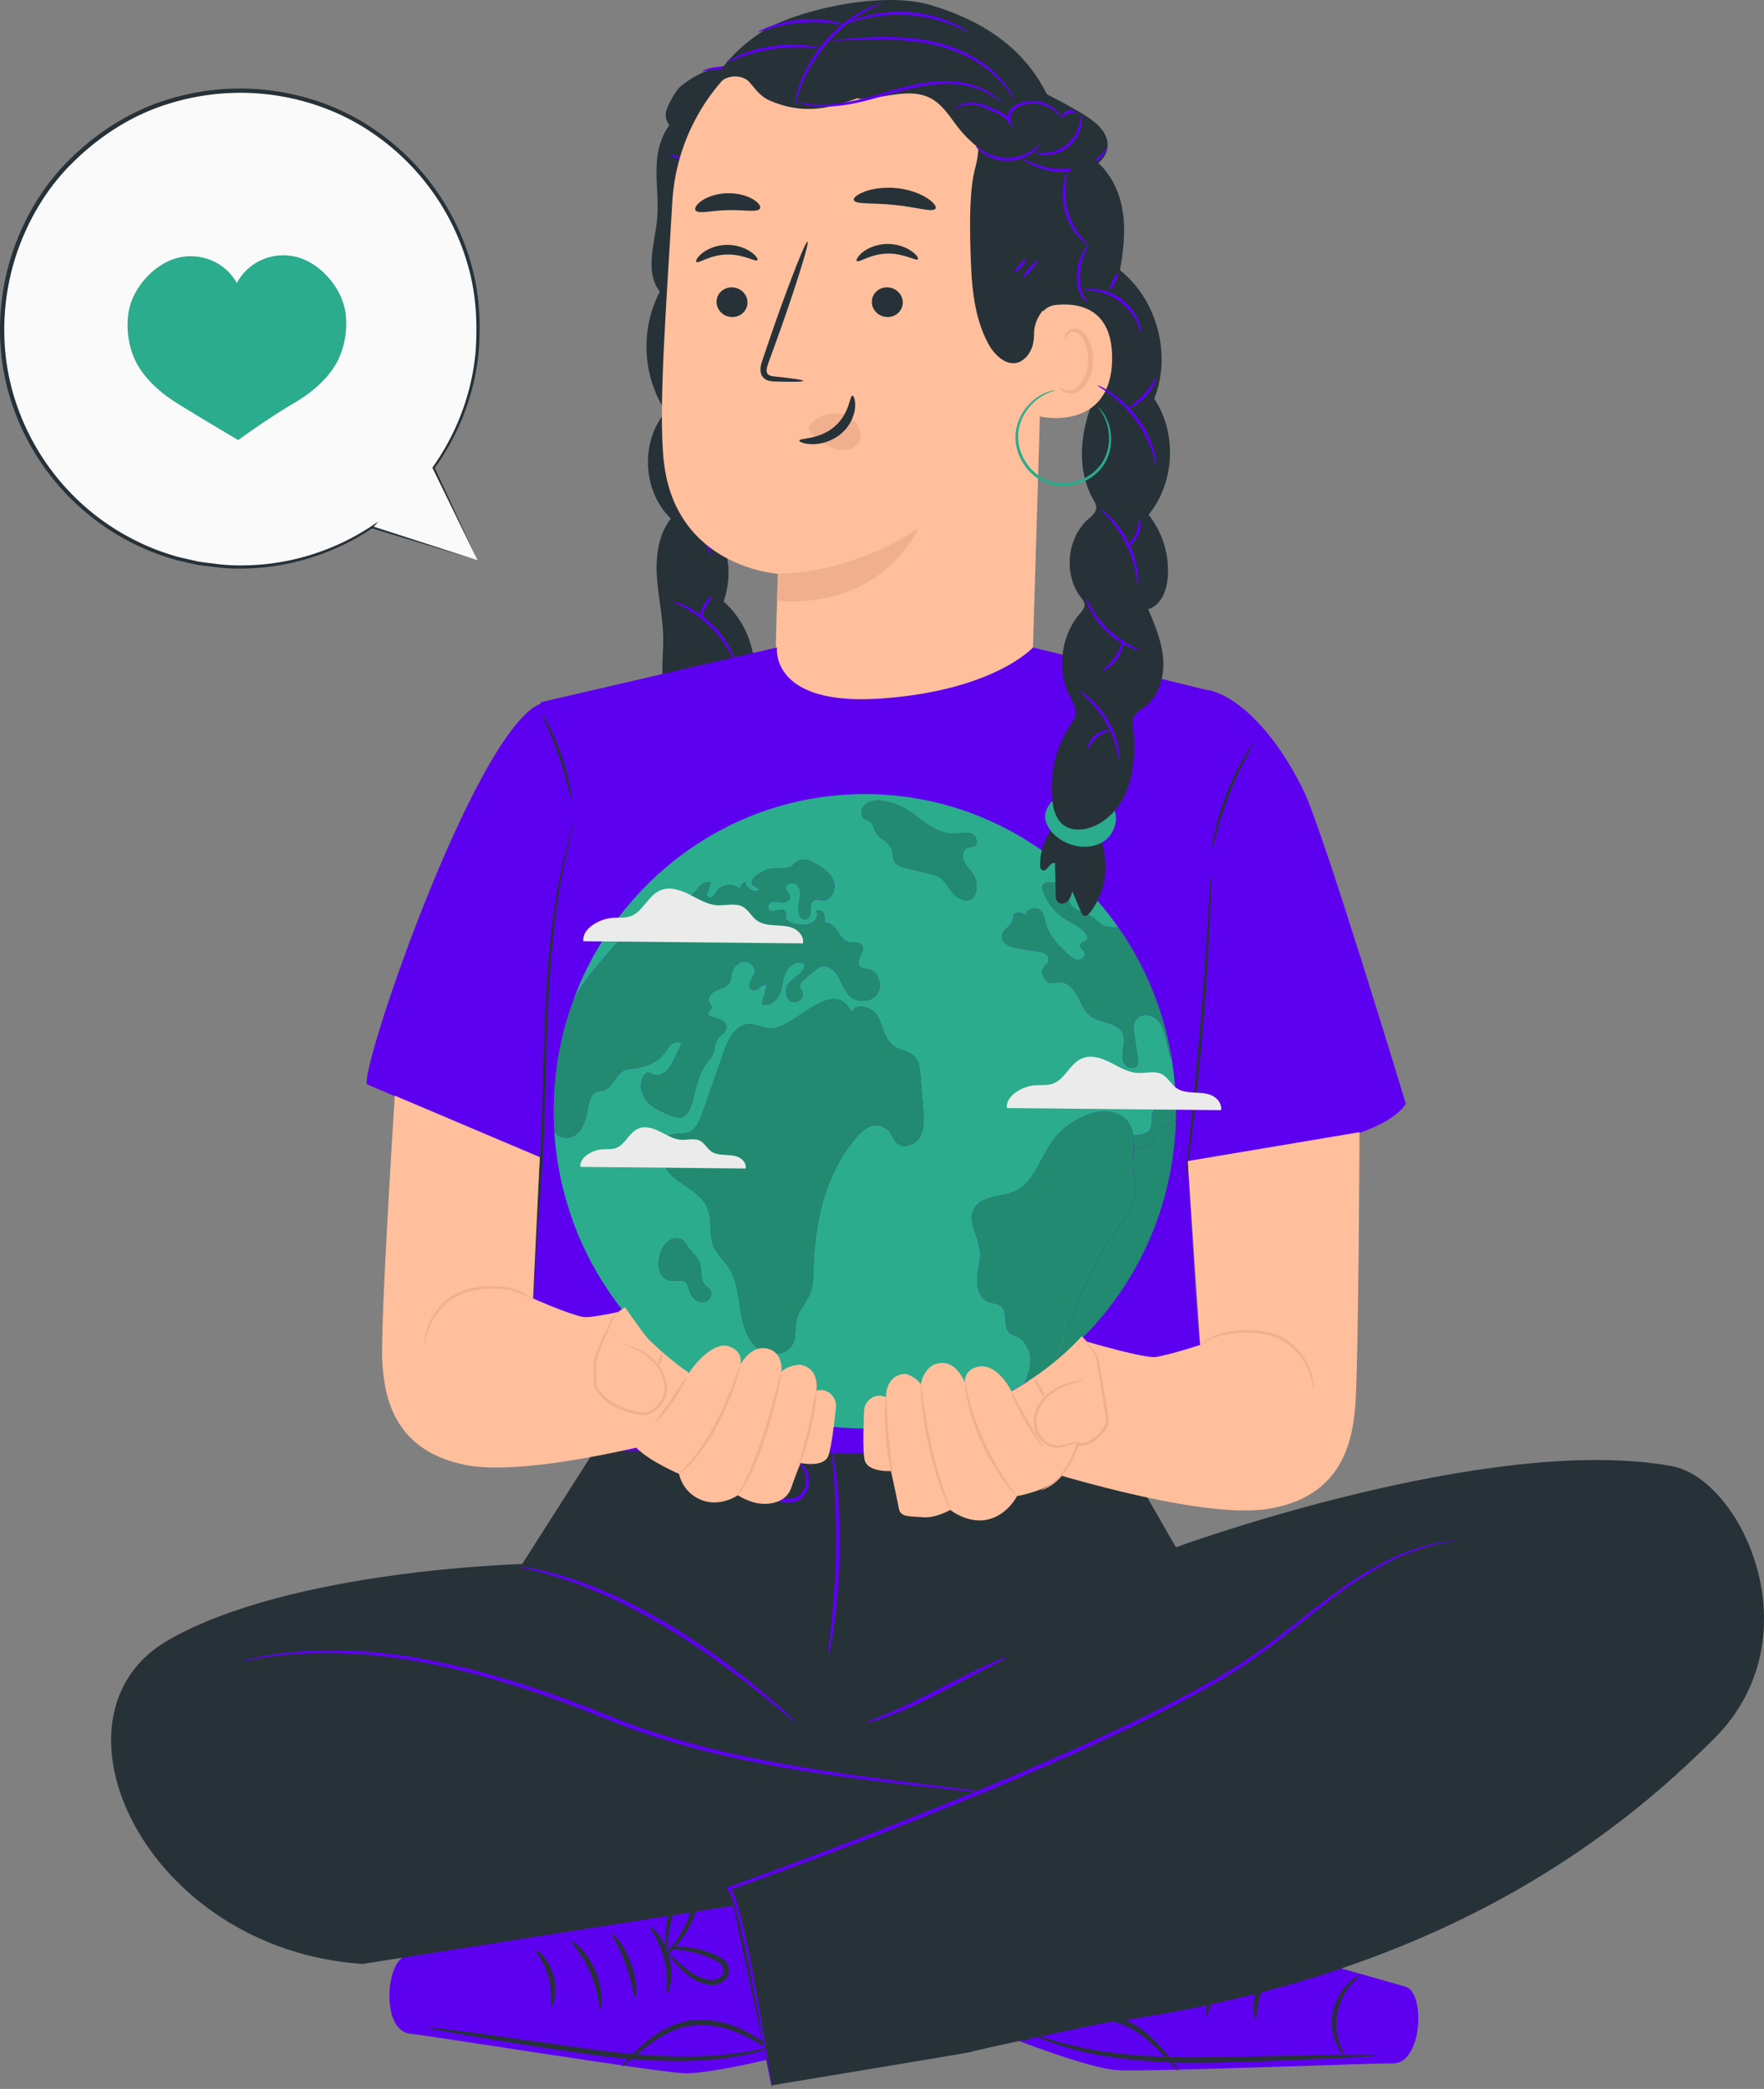 <svg xmlns="http://www.w3.org/2000/svg" width="212" height="251" fill="none"><rect width="100%" height="100%" fill="#808080" stroke="none"/><g clip-path="url(#a)"><path fill="#5E00F0" d="M89.806 228.705s-39.45 5.999-41.047 6.355c-2.397.535-3.02 9.012.575 9.31 1.701.14 29.207 4.542 32.725 4.742 3.518.2 14.55-2.691 14.55-2.691l-6.803-17.716Z"/><path fill="#263238" d="M72.154 241.376c-.195.003-.211-2.048-1.192-4.303-.948-2.27-2.416-3.701-2.278-3.84.084-.14 1.852 1.164 2.871 3.588 1.041 2.411.759 4.59.6 4.555ZM76.352 240.047c-.191.01-.362-1.843-1.14-3.96-.757-2.125-1.81-3.657-1.658-3.772.121-.113 1.463 1.315 2.264 3.553.816 2.231.698 4.188.534 4.179ZM80.206 239.493c-.192-.035.184-1.925-.41-4.143-.557-2.227-1.802-3.698-1.652-3.821.094-.136 1.664 1.25 2.275 3.66.635 2.403-.065 4.377-.213 4.304Z"/><path fill="#263238" d="M80.119 234.477c-.07.009-.28-1.098-.07-2.891a13.514 13.514 0 0 1 1.54-4.774c.16-.288.343-.62.725-.863.394-.277 1.034-.133 1.303.222.313.347.373.791.38 1.142a7.454 7.454 0 0 1-.072 1.015 8.558 8.558 0 0 1-.46 1.842 11.472 11.472 0 0 1-1.524 2.78c-1.075 1.443-1.941 2.144-1.99 2.094-.08-.071.665-.884 1.615-2.351.468-.734.974-1.645 1.341-2.72a8.42 8.42 0 0 0 .393-1.724c.053-.589.149-1.322-.16-1.645-.164-.173-.327-.203-.5-.102-.184.108-.357.353-.499.617a14.097 14.097 0 0 0-.78 1.616 15.443 15.443 0 0 0-.862 2.923c-.319 1.715-.274 2.817-.38 2.819Z"/><path fill="#263238" d="M80.213 234.095c-.01-.072.95-.279 2.51-.103.777.091 1.698.285 2.67.657.479.193.995.384 1.491.762.492.328.952 1.119.654 1.849-.248.691-.916 1.115-1.539 1.199-.628.097-1.21-.034-1.712-.21-1.019-.366-1.772-.98-2.335-1.517-1.108-1.107-1.618-1.914-1.566-1.962.077-.073.725.642 1.87 1.622.578.475 1.309 1.002 2.22 1.295.454.144.95.232 1.419.15.464-.07.879-.368 1.039-.796.16-.415-.052-.836-.44-1.134-.379-.303-.868-.509-1.321-.707a12.946 12.946 0 0 0-2.52-.757c-1.481-.284-2.437-.244-2.44-.348ZM66.238 241.082c-.186-.044.196-1.655-.34-3.536-.499-1.892-1.65-3.081-1.512-3.214.082-.148 1.57.948 2.132 3.044.586 2.088-.134 3.792-.28 3.706ZM92.671 246.037c.012.043-.543.225-1.56.518a32.97 32.97 0 0 1-4.407.809c-3.762.483-9.032.382-14.744-.364-5.714-.749-10.84-1.627-14.561-2.225l-4.397-.765c-1.036-.195-1.606-.323-1.6-.367.007-.044.59.001 1.636.12l4.427.562 14.574 2.036c5.687.741 10.884.911 14.617.55 3.741-.313 5.985-.997 6.015-.874Z"/><path fill="#263238" d="M93.695 247.043c-.061.082-1.033-.655-2.705-1.64-1.654-.957-4.16-2.167-7.082-2.067-2.93.096-5.201 1.786-6.69 2.969-1.506 1.23-2.4 2.06-2.47 1.985-.052-.055.72-.992 2.174-2.332.733-.661 1.653-1.418 2.816-2.065 1.15-.651 2.592-1.15 4.145-1.2 3.135-.103 5.724 1.251 7.347 2.323 1.644 1.108 2.512 1.969 2.465 2.027Z"/><path fill="#5E00F0" d="M129.008 227.564s38.457 10.649 40 11.192c2.317.816 1.928 9.308-1.678 9.176-1.705-.063-29.539 1.037-33.056.817-3.516-.22-12.98-3.961-12.98-3.961l7.714-17.224Z"/><path fill="#263238" d="M145.028 242.245c.194.027.454-2.009 1.695-4.131 1.211-2.141 2.839-3.387 2.719-3.541-.067-.149-1.977.935-3.276 3.221-1.322 2.27-1.3 4.468-1.138 4.451ZM141.018 240.426c.189.033.578-1.786 1.602-3.796 1.004-2.02 2.233-3.417 2.094-3.548-.106-.126-1.608 1.132-2.669 3.259-1.075 2.118-1.191 4.075-1.027 4.085ZM137.257 239.418c.194-.012.046-1.933.899-4.064.818-2.146 2.229-3.458 2.095-3.599-.077-.146-1.801 1.043-2.694 3.364-.917 2.31-.455 4.355-.3 4.299Z"/><path fill="#263238" d="M137.94 234.449c.069.017.409-1.058.413-2.863a13.506 13.506 0 0 0-.962-4.923c-.124-.306-.266-.657-.616-.943-.358-.322-1.011-.256-1.32.065-.353.308-.464.74-.513 1.088a7.352 7.352 0 0 0-.05 1.016c.009.663.095 1.298.237 1.884.284 1.175.743 2.16 1.184 2.941.896 1.562 1.672 2.36 1.727 2.317.088-.061-.556-.958-1.324-2.527-.378-.785-.773-1.749-1.009-2.861a8.542 8.542 0 0 1-.185-1.758c.017-.591.009-1.33.354-1.614.183-.152.349-.162.509-.043.17.13.312.393.421.672.238.575.432 1.145.583 1.698.302 1.106.448 2.136.508 3.005.114 1.741-.062 2.83.043 2.846Z"/><path fill="#263238" d="M137.892 234.057c.018-.07-.91-.389-2.481-.4a11.207 11.207 0 0 0-2.728.334c-.498.135-1.034.263-1.572.579-.526.267-1.078.999-.868 1.758.164.716.777 1.217 1.385 1.374.612.171 1.205.11 1.725-.005 1.056-.243 1.876-.763 2.498-1.229 1.233-.968 1.835-1.708 1.788-1.762-.067-.081-.796.551-2.048 1.388-.63.403-1.42.838-2.359 1.021-.467.09-.971.118-1.427-.02-.452-.125-.828-.47-.936-.914-.111-.43.15-.824.571-1.074.412-.256.922-.402 1.395-.544a12.94 12.94 0 0 1 2.592-.453c1.506-.104 2.449.05 2.465-.053ZM150.938 242.657c.19-.021.002-1.666.758-3.47.72-1.82 2.004-2.863 1.882-3.012-.063-.157-1.671.755-2.478 2.769-.83 2.004-.318 3.781-.162 3.713ZM124.103 244.433c-.016.041.512.288 1.488.701.988.373 2.434.896 4.28 1.327 3.678.928 8.922 1.454 14.681 1.392 5.764-.063 10.957-.326 14.723-.477l4.457-.236c1.051-.07 1.632-.13 1.631-.174-.001-.045-.585-.069-1.639-.076l-4.463.031-14.713.289c-5.734.06-10.915-.389-14.578-1.193-3.675-.756-5.822-1.703-5.867-1.584Z"/><path fill="#263238" d="M122.966 245.31c.052.089 1.104-.526 2.881-1.306 1.756-.754 4.388-1.657 7.278-1.21 2.898.444 4.952 2.392 6.29 3.744 1.348 1.401 2.137 2.33 2.215 2.264.058-.048-.598-1.07-1.881-2.574-.649-.743-1.473-1.604-2.55-2.385-1.066-.783-2.438-1.45-3.974-1.685-3.1-.475-5.832.561-7.57 1.433-1.764.904-2.728 1.656-2.689 1.719ZM161.545 246.975c.07-.047-.259-.556-.561-1.454-.306-.889-.541-2.209-.282-3.616.26-1.407.95-2.556 1.554-3.278.604-.731 1.092-1.089 1.043-1.158-.03-.051-.605.203-1.317.91-.708.693-1.512 1.902-1.795 3.431-.281 1.528.039 2.944.452 3.845.413.915.86 1.356.906 1.32Z"/><path fill="#263238" d="m133.759 172.749 7.565 13.166s37.585-13.759 59.586-9.751c8.365 1.524 17.318 20.514 5.13 32.709-11.892 11.898-33.161 28.717-73.059 34.162-.996.136-17.338 3.646-16.332 3.528 1.007-.119-23.922 4.009-23.922 4.009l-4.605-21.585-44.564 6.997c-26.263-1.794-39.117-29.892-23.3-38.936 14.753-8.438 42.495-9.114 42.495-9.114l10.055-15.778 60.951.593Z"/><path fill="#5E00F0" d="m92.85 251-1.083-6.622a350.253 350.253 0 0 0-1.354-7.673 140.015 140.015 0 0 0-.975-4.734 54.899 54.899 0 0 0-.64-2.556 19.97 19.97 0 0 0-.413-1.312c-.166-.44-.307-.882-.675-1.311l-.067.322c9.486-3.369 21.343-7.82 33.983-13.153 7.771-3.307 15.102-6.647 21.554-10.124 3.213-1.748 6.24-3.51 8.84-5.485 2.624-1.938 4.958-3.873 7.146-5.558 4.337-3.423 8.268-5.634 11.211-6.575.721-.277 1.389-.429 1.963-.58.57-.168 1.065-.255 1.466-.318l.91-.166c.206-.04.31-.064.309-.072-.001-.008-.107 0-.315.024l-.92.119c-.406.048-.906.121-1.484.274-.581.137-1.258.276-1.988.542-1.49.441-3.234 1.226-5.16 2.296-1.925 1.078-3.996 2.507-6.198 4.186-2.208 1.672-4.554 3.591-7.175 5.506-2.596 1.95-5.603 3.683-8.816 5.417-6.441 3.444-13.768 6.768-21.53 10.071-12.626 5.326-24.467 9.809-33.924 13.231l-.264.095.196.226c.25.286.436.743.585 1.159.157.424.287.856.413 1.285.247.857.456 1.706.652 2.533a147.57 147.57 0 0 1 1.011 4.715c.59 2.962 1.056 5.538 1.443 7.651l.906 4.883c.111.56.2.988.27 1.274.067.289.124.43.124.43Z"/><path fill="#5E00F0" d="M28.903 199.61c.002.008.084.001.24-.022l.694-.11c.612-.081 1.496-.31 2.663-.422 2.315-.341 5.71-.565 9.885-.35 4.178.2 9.116 1.006 14.47 2.388 2.671.716 5.453 1.558 8.298 2.544 2.847.989 5.748 2.124 8.721 3.309 2.979 1.204 5.977 2.135 8.892 2.936 2.916.805 5.766 1.434 8.49 1.962 5.454 1.062 10.411 1.718 14.575 2.226 4.166.502 7.542.85 9.874 1.089l2.688.263.701.057c.158.01.239.011.241.003 0-.008-.079-.025-.235-.052l-.695-.104-2.678-.353-9.852-1.24c-4.155-.55-9.1-1.241-14.531-2.323-2.716-.538-5.553-1.174-8.453-1.982-2.9-.804-5.88-1.732-8.839-2.928-2.97-1.184-5.888-2.322-8.745-3.308a117.905 117.905 0 0 0-8.34-2.527c-5.387-1.366-10.36-2.142-14.565-2.3-4.203-.172-7.613.105-9.929.505-1.167.141-2.048.4-2.655.511l-.685.158c-.154.039-.232.062-.23.07Z"/><path fill="#263238" d="M97.558 191.965c-.028.315 1.995.822 5.333 1.136 3.333.315 7.985.374 13.078-.168 5.094-.55 9.629-1.594 12.82-2.609 3.195-1.013 5.064-1.938 4.97-2.24-.211-.672-8.104 1.429-18.045 2.464-9.931 1.095-18.092.715-18.156 1.417Z"/><path fill="#5E00F0" d="M62.331 188.235c-.005.033.52.171 1.471.393.478.099 1.057.248 1.721.449.667.186 1.429.393 2.25.689 1.666.518 3.585 1.324 5.69 2.261a78.753 78.753 0 0 1 6.615 3.534c4.563 2.756 8.427 5.667 11.157 7.85a164.422 164.422 0 0 1 3.209 2.62c.751.626 1.178.962 1.2.937.022-.025-.363-.407-1.077-1.077a74.315 74.315 0 0 0-3.117-2.743c-2.682-2.256-6.532-5.226-11.124-7.999a71.523 71.523 0 0 0-6.68-3.525c-2.131-.922-4.077-1.7-5.77-2.181a27.09 27.09 0 0 0-2.286-.626c-.675-.177-1.262-.3-1.749-.372-.969-.166-1.505-.242-1.51-.21ZM104.111 206.969c.014.054 1.046-.166 2.64-.753 1.597-.577 3.733-1.548 6.031-2.724l5.846-3.065c1.495-.781 2.432-1.241 2.404-1.306-.024-.057-1.013.295-2.553 1.002-1.543.7-3.624 1.766-5.916 2.94-2.292 1.174-4.387 2.184-5.938 2.837-1.546.662-2.536.996-2.514 1.069ZM100.046 174.311c-.073.01.055 1.383.196 3.604.141 2.221.265 5.293.201 8.685-.067 3.394-.31 6.459-.537 8.672-.226 2.214-.407 3.581-.335 3.593.032.006.116-.33.24-.942.126-.612.275-1.503.432-2.61.315-2.212.612-5.291.68-8.704a74.118 74.118 0 0 0-.343-8.722 44.805 44.805 0 0 0-.331-2.624c-.099-.617-.17-.956-.203-.952ZM95.862 175.679c-.024.04.158.146.392.419.236.268.499.732.587 1.358.078.614-.033 1.425-.578 2.017-.526.606-1.52.784-2.4.454-.883-.324-1.523-1.107-1.527-1.911-.027-.804.418-1.492.876-1.906.475-.417.977-.598 1.33-.647.355-.054.562-.018.57-.062.006-.019-.192-.122-.585-.124-.389-.006-.97.138-1.533.572-.541.431-1.101 1.186-1.1 2.178-.021 1.004.769 1.981 1.8 2.35 1.023.393 2.258.167 2.896-.608.647-.753.714-1.69.585-2.369-.145-.696-.49-1.185-.79-1.434-.297-.254-.515-.305-.523-.287Z"/><path fill="#263238" d="M86.445 98.97c-.033 1.666.83 3.324 2.213 4.253.493.331 1.046.575 1.493.966 1.102.964 1.316 2.57 1.457 4.028a4.681 4.681 0 0 0 1.11-3.398c.546.89.945 1.871 1.175 2.889a8.189 8.189 0 0 0 1.493-6.246 8.19 8.19 0 0 0-3.53-5.364"/><path fill="#2BAC8C" d="M85.755 94.538c-1.244 1.06-1.397 3.455-.422 4.337.974.882 2.415 1.096 3.706.852 1.53-.29 2.997-1.256 3.563-2.707.565-1.451-.013-3.35-1.437-3.981-.965-.428-2.092-.236-3.088.114-.859.301-1.694.726-2.322 1.385-.627.658-1.023 1.579-.899 2.48l.9-2.48Z"/><path fill="#263238" d="M82.14 13.643c-2.067 1.011-3.02 3.473-3.193 5.77-.174 2.295.241 4.608.025 6.9-.281 2.99-1.523 6.377.34 8.73-2.39 4.453-2.106 10.218.71 14.414-3.089 3.583-2.806 9.58.605 12.855-1.5 1.911-1.828 4.502-1.682 6.928.147 2.425.71 4.817.758 7.247.046 2.248-.346 4.532.15 6.725.496 2.192 2.273 4.35 4.518 4.256-.534 2.376-1.055 4.927-.146 7.185.91 2.258 3.889 3.824 5.864 2.402 1.65-1.188 1.688-3.585 1.564-5.614-.13-2.105-2.871-5.123-1.909-7 1.953-3.81.707-9.104-2.785-12.165a10.383 10.383 0 0 0-.374-7.836c-.358-.758-.819-1.517-.808-2.356.014-1.172.926-2.104 1.639-3.035 2.229-2.912 2.814-7.004 1.49-10.424-.54-1.397-1.388-2.754-1.33-4.25.05-1.24.717-2.355 1.11-3.531.958-2.874.14-6.263-2.025-8.382 2.776-3.396 2.671-8.81-.236-12.096 3.072-2.014 3.707-6.894 1.255-9.629"/><path fill="#5E00F0" d="M88.397 79.56c-.106.06-.954-2.266-3.094-4.316-2.113-2.08-4.46-2.858-4.405-2.966.012-.038.609.1 1.503.515.892.413 2.066 1.142 3.152 2.193 1.082 1.055 1.846 2.206 2.284 3.087.442.881.597 1.474.56 1.487Z"/><path fill="#5E00F0" d="M85.59 71.695c.066.08-.424.558-.788 1.293-.376.728-.47 1.407-.574 1.4-.093.008-.16-.752.254-1.562.407-.815 1.058-1.211 1.108-1.131ZM85.414 66.867c-.111.03-.397-1.682-1.6-3.373-1.178-1.709-2.688-2.561-2.623-2.655.019-.086 1.68.66 2.917 2.45 1.257 1.773 1.392 3.59 1.306 3.578ZM87.135 52.368c-.095.06-.82-1.275-2.265-2.385-1.43-1.13-2.9-1.506-2.866-1.613 0-.09 1.581.144 3.087 1.33 1.516 1.17 2.13 2.647 2.044 2.668ZM86.936 45.387c.058.09-.78.684-1.578 1.643-.807.951-1.249 1.88-1.347 1.838-.087-.026.223-1.065 1.073-2.07.84-1.008 1.81-1.493 1.852-1.411ZM85.97 36.863c-.105.05-.663-1.759-2.309-3.288-1.62-1.557-3.456-2.01-3.412-2.118.008-.04.475.013 1.182.28.704.265 1.633.783 2.477 1.577.84.797 1.41 1.696 1.714 2.385.307.69.387 1.153.347 1.164ZM85.371 29.54c.087.038-.24.874-.95 1.704-.708.834-1.48 1.288-1.533 1.21-.062-.084.585-.646 1.259-1.444.68-.791 1.132-1.519 1.224-1.47ZM85.692 22.455c-.095.059-.785-1.285-2.245-2.34-1.444-1.08-2.932-1.334-2.905-1.443-.011-.09 1.587.016 3.117 1.154 1.542 1.119 2.121 2.614 2.033 2.629ZM89.746 88.911c.006.039-.548.166-1.453.083a6.805 6.805 0 0 1-3.287-1.244 6.81 6.81 0 0 1-2.217-2.73c-.365-.833-.418-1.399-.38-1.405.058-.016.2.52.608 1.294a7.49 7.49 0 0 0 2.199 2.55 7.479 7.479 0 0 0 3.11 1.284c.864.144 1.416.109 1.42.168Z"/><path fill="#263238" d="M92.349 8.975c-3.143-2.213-7.651-1.03-10.594 1.443-.574.483-1.534 2.252-1.7 2.984-.167.732.125 1.607.81 1.912.8.356 1.695-.153 2.438-.616a34.452 34.452 0 0 1 4.228-2.245c1.836-.815 3.982-1.462 5.803-.615"/><path fill="#5E00F0" d="M84.414 8.568c-.018-.037.398-.283 1.156-.434a5.532 5.532 0 0 1 2.974.253 5.531 5.531 0 0 1 2.402 1.772c.47.614.62 1.072.583 1.09-.05.027-.28-.382-.777-.927a6.136 6.136 0 0 0-2.335-1.6 6.14 6.14 0 0 0-2.81-.337c-.733.081-1.174.238-1.193.183Z"/><path fill="#263238" d="M124.519 48.05c1.826-5.105 3.633-10.25 4.554-15.593.922-5.343.924-10.941-.814-16.077-.263-.778-2.55-6.017-3.37-5.96-.586.04.775 4.903.465 5.402-2.961 4.76-3.899 10.562-3.614 16.162.285 5.599 1.298 10.658 2.779 16.065Z"/><path fill="#FFBF9D" d="M108.567 92.792c8.403.072 15.321-6.589 15.575-14.992l1.522-50.57c.841-13.573-6.352-25.376-19.936-25.841l-1.258.03c-12.658.304-22.965 10.28-23.678 22.928-.664 11.769-1.709 24.813-1.017 31.079 1.414 12.817 13.757 13.519 13.757 13.519s-.21 4.26-.282 8.088c-.164 8.601 6.719 15.687 15.317 15.76Z"/><path fill="#F1B08D" d="M93.476 68.922s8.23.284 16.855-5.43c0 0-3.911 9.586-16.949 8.725l.094-3.295Z"/><path fill="#263238" d="M86.114 36.256c-.011.985.813 1.806 1.84 1.837 1.026.03 1.869-.742 1.88-1.727.01-.984-.814-1.806-1.84-1.837-1.027-.03-1.869.743-1.88 1.727ZM83.692 31.47c.236.237 1.622-.842 3.626-.884 2-.072 3.496.923 3.707.673.104-.112-.141-.545-.793-.996-.64-.449-1.727-.875-2.975-.84-1.248.038-2.287.523-2.879 1.008-.605.487-.803.932-.686 1.038ZM104.779 36.256c-.011.985.813 1.806 1.841 1.837 1.025.03 1.867-.742 1.878-1.727.011-.984-.813-1.806-1.838-1.837-1.028-.03-1.87.743-1.881 1.727ZM96.535 45.766c.007-.114-1.244-.3-3.268-.509-.513-.04-1-.13-1.094-.477-.13-.367.071-.924.305-1.526l1.419-3.933c1.968-5.6 3.379-10.2 3.153-10.277-.226-.078-2.004 4.398-3.972 9.999-.472 1.38-.925 2.697-1.355 3.956-.18.586-.497 1.254-.217 2.016.146.378.529.647.858.728.331.092.619.09.872.1 2.034.059 3.294.037 3.299-.077ZM102.618 24.052c.212.546 2.367.29 4.898.575 2.538.24 4.579.93 4.916.441.15-.234-.206-.747-1.031-1.276-.817-.527-2.123-1.03-3.643-1.188-1.52-.156-2.911.067-3.834.415-.929.347-1.398.775-1.306 1.033ZM83.603 25.293c.401.456 1.973-.017 3.862-.039 1.888-.08 3.49.308 3.857-.17.162-.23-.09-.687-.789-1.118-.689-.43-1.841-.78-3.14-.747-1.298.036-2.423.448-3.08.915-.667.467-.887.937-.71 1.159Z"/><path fill="#263238" d="M86.518 10c-1.43-.822 3.268-5.609 6.842-7.16C98.762.497 106.975-.865 111.895.62c5.923 1.788 10.819 4.833 13.716 10.303 2.898 5.469 3.916 11.803 3.64 17.987-.085 1.887-.313 3.851-1.348 5.43-1.264 1.932-3.636 3.129-3.631 5.79.002.96-.213 1.936-.844 2.66-1.686 1.934-3.734.226-4.648-1.469-1.897-3.518-2.05-7.681-2.156-11.679-.072-2.734-.125-6.877.592-9.516.243-.897.388-1.756.365-3.012-.029-1.55-.487-3.445-1.406-4.693-.163-.222-.443-.507-.799-.823-2.114-1.88-5.148-2.369-7.832-1.477-5.088 1.69-9.195 4.472-15.006 1.975-1.288-.553-1.91-1.628-2.497-2.251-.875-.929-2.629-.85-3.521.061l-.002.094Z"/><path fill="#263238" d="M102.976 31.36c.237.238 1.624-.84 3.627-.883 2-.072 3.496.924 3.707.674.104-.112-.139-.544-.794-.995-.641-.45-1.727-.875-2.975-.84-1.248.037-2.286.522-2.879 1.007-.603.487-.802.932-.686 1.038ZM103.115 11.86c2.977.085 6.175-1.446 8.79-.02 1.434.782 2.295 2.28 3.311 3.559 3.153 3.97 8.438 6.132 13.468 5.51 2.04-.252 4.412-1.425 4.426-3.482.01-1.637-1.501-2.828-2.899-3.678-3.302-2.007-6.822-3.624-10.333-5.236-1.424-.655-2.871-1.316-4.421-1.55-1.711-.258-3.465.02-5.128.502a21.28 21.28 0 0 0-7.423 3.874"/><path fill="#5E00F0" d="M105.791.408c.025.062-.835.402-2.1 1.166-.636.377-1.356.885-2.113 1.499a19.734 19.734 0 0 0-2.257 2.22 19.752 19.752 0 0 0-1.832 2.586 18.204 18.204 0 0 0-1.142 2.325c-.552 1.372-.75 2.275-.816 2.26-.024-.005.01-.233.091-.644.075-.412.238-.999.487-1.706.245-.71.614-1.528 1.092-2.4a18.02 18.02 0 0 1 1.846-2.653c.75-.87 1.55-1.62 2.322-2.245.784-.612 1.532-1.106 2.194-1.461.658-.36 1.21-.615 1.605-.754.393-.146.613-.215.623-.193ZM127.595 14.192c-.057.056-.471-.8-1.739-1.383-.624-.272-1.449-.467-2.339-.326a3.57 3.57 0 0 0-1.301.466c-.389.252-.756.653-.809 1.105a.847.847 0 0 0 .043.368l.333.966-.642-.793c-.608-.752-1.567-1.08-2.354-1.447-.798-.352-1.546-.58-2.186-.584-.642-.011-1.146.168-1.454.346-.312.178-.447.334-.47.313-.014-.01.088-.2.397-.427.304-.225.834-.457 1.523-.479.692-.029 1.495.191 2.314.532.792.354 1.791.658 2.51 1.523l-.308.174a1.196 1.196 0 0 1-.064-.53c.087-.637.532-1.072.976-1.363.468-.278.96-.434 1.444-.498.97-.134 1.846.106 2.494.424.652.33 1.079.754 1.322 1.072.25.319.323.535.31.54ZM125.001 17.362c.031.022-.233.456-.877.945a5.17 5.17 0 0 1-2.94 1.023 5.172 5.172 0 0 1-2.989-.874c-.667-.457-.953-.876-.922-.9.042-.043.388.305 1.056.684.66.38 1.684.76 2.846.731a5.57 5.57 0 0 0 2.805-.873c.649-.413.977-.777 1.021-.736Z"/><path fill="#5E00F0" d="M133.11 17.625c.021.01-.031.165-.165.432-.14.26-.38.629-.77 1-.766.78-2.21 1.356-3.806 1.555-1.65.222-3.109-.26-4.064-.678-.968-.434-1.49-.833-1.468-.867.028-.051.594.267 1.564.631.959.352 2.374.768 3.918.558 1.566-.198 2.923-.704 3.687-1.388.777-.665 1.044-1.28 1.104-1.243Z"/><path fill="#5E00F0" d="M129.925 13.754c.038-.007.166.472.039 1.249a4.403 4.403 0 0 1-1.501 2.612 4.401 4.401 0 0 1-2.845.995c-.786-.019-1.233-.234-1.219-.27.014-.058.474.062 1.213.016.729-.041 1.759-.305 2.621-1.017.859-.716 1.308-1.68 1.483-2.389.182-.718.149-1.193.209-1.196ZM129.273 13.53c-.046.087-.45-.052-.873.123-.426.168-.621.549-.714.517-.045-.013-.06-.141.02-.324.077-.18.267-.407.56-.526.293-.117.587-.085.768-.01.184.076.261.179.239.22ZM120.435 12.434c-.048.077-.995-1.131-3.206-1.847-1.09-.354-2.46-.566-3.978-.512-1.519.05-3.173.384-4.878.836-1.708.457-3.324.965-4.829 1.315-1.504.355-2.892.55-4.065.578-1.174.028-2.121-.097-2.76-.245a6.673 6.673 0 0 1-.725-.204c-.162-.056-.246-.092-.242-.103.012-.075 1.402.428 3.716.298 1.152-.06 2.514-.277 3.998-.646 1.486-.364 3.094-.88 4.814-1.34 1.719-.457 3.403-.788 4.961-.82 1.556-.037 2.96.207 4.07.602 1.111.398 1.924.925 2.421 1.353.247.217.431.392.542.526.115.129.17.2.161.21Z"/><path fill="#5E00F0" d="M121.864 11.943c-.071.048-.629-1.24-2.217-2.754-1.558-1.521-4.242-3.1-7.505-3.822-3.267-.717-6.333-.644-8.525-.586-1.047.04-1.922.071-2.606.097-.616.021-.957.022-.959-.002-.002-.025.337-.073.95-.137a62.831 62.831 0 0 1 2.604-.211c2.195-.123 5.289-.24 8.615.49 3.326.733 6.058 2.389 7.604 3.99.782.793 1.31 1.531 1.617 2.07.167.262.258.488.333.632.069.148.1.228.089.233ZM87.317 7.466c-.019-.037.526-.383 1.483-.795a16.528 16.528 0 0 1 3.909-1.106 16.555 16.555 0 0 1 4.061-.124c1.037.104 1.66.27 1.653.312-.01.119-2.559-.327-5.66.167-3.104.462-5.4 1.656-5.446 1.546ZM91.142 3.835c-.018-.04.498-.335 1.398-.666a14.51 14.51 0 0 1 3.653-.8 14.45 14.45 0 0 1 3.736.159c.944.171 1.503.374 1.492.415-.02.116-2.325-.48-5.198-.216-2.873.234-5.04 1.218-5.08 1.108ZM116.357 3.813c-.032.056-.78-.375-2.07-.87a18.04 18.04 0 0 0-5.243-1.139 18.065 18.065 0 0 0-5.344.486c-1.341.333-2.137.668-2.161.608-.01-.023.181-.123.537-.286.353-.169.887-.367 1.558-.567 1.341-.405 3.284-.728 5.432-.599 2.147.136 4.035.695 5.316 1.262.642.281 1.147.544 1.477.754.334.206.511.33.498.35ZM122.526 31.806c.372-.435.735-.735.81-.67.075.064-.166.469-.538.903-.372.435-.735.735-.81.67-.076-.064.165-.469.538-.903ZM123.661 32.222c.459-.564.894-.97.971-.908.076.063-.234.57-.693 1.134-.459.564-.893.97-.97.908-.077-.063.233-.57.692-1.134Z"/><path fill="#F1B08D" d="M97.385 51.047c.718-.965 1.984-1.5 3.247-1.375.876.088 1.763.504 2.299 1.213.538.709.656 1.72.178 2.404-.538.77-1.674.954-2.638.688-.965-.267-1.798-.894-2.589-1.52-.219-.174-.443-.354-.58-.592-.138-.239-.17-.552-.003-.751"/><path fill="#263238" d="M102.441 47.542c-.328-.016-.316 2.173-2.178 3.742-1.859 1.573-4.194 1.344-4.208 1.65-.03.138.522.421 1.507.44.967.027 2.375-.294 3.513-1.253 1.136-.962 1.618-2.237 1.686-3.137.078-.915-.171-1.455-.32-1.442Z"/><path fill="#5E00F0" d="m145.105 93.766-2.353 45.744s1.124 19.632 1.493 22.093c.369 2.46-9.218 13.317-9.218 13.317l-71.781-.693 1.63-35.189.114-54.662L93.382 77.8s-.905 7.109 12.621 6.125c13.526-.985 18.139-6.124 18.139-6.124l21.528 5.26-.565 10.705Z"/><path fill="#5E00F0" d="M168.96 132.641s-9.924-32.793-12.296-37.645c-3.629-7.42-8.115-11.318-11.313-12.056-3.197-.738-2.878 56.583-2.878 56.583s22.551-.977 26.487-6.882ZM44.112 130.299c-1.006-1.691 13.983-45.432 21.607-45.924v55.071l-21.606-9.147Z"/><path fill="#263238" d="M69.042 98.745c-.012-.004-.079.187-.197.555l-.498 1.613c-.375 1.416-.923 3.471-1.362 6.058-.457 2.583-.854 5.684-1.13 9.14-.276 3.456-.429 7.264-.547 11.258-.118 3.997-.202 7.801-.386 11.257-.178 3.456-.393 6.568-.544 9.183a224.6 224.6 0 0 0-.29 6.197l-.036 1.687c-.004.386 0 .588.012.589.012.001.032-.201.058-.586l.101-1.684.4-6.187c.183-2.612.423-5.722.619-9.182.202-3.459.296-7.269.413-11.263.119-3.993.261-7.795.52-11.244.257-3.449.627-6.543 1.051-9.123.407-2.585.917-4.641 1.251-6.065l.434-1.628c.097-.374.142-.572.13-.575ZM145.67 102.002c.053.01.224-.744.55-1.947a45.109 45.109 0 0 1 1.519-4.616 45.024 45.024 0 0 1 2.03-4.416c.579-1.102.967-1.772.921-1.8-.036-.023-.497.6-1.136 1.68a31.7 31.7 0 0 0-3.573 9.093c-.266 1.227-.353 1.999-.311 2.006ZM65.13 85.79c-.045.024.211.583.606 1.49.395.906.917 2.168 1.412 3.59a50.523 50.523 0 0 1 1.116 3.696c.252.956.398 1.553.448 1.544.044-.008-.016-.621-.209-1.6a28.742 28.742 0 0 0-1.027-3.753 28.723 28.723 0 0 0-1.519-3.583c-.454-.886-.787-1.406-.827-1.384ZM145.557 104.776c-.012 0-.029.129-.051.376l-.078 1.078-.246 3.968a612.367 612.367 0 0 1-.941 13.077 614.832 614.832 0 0 1-1.239 13.055l-.415 3.954-.101 1.076c-.019.247-.024.377-.012.378.012.002.039-.125.081-.369l.167-1.069c.138-.929.319-2.275.525-3.942.415-3.332.914-7.945 1.341-13.054.425-5.106.696-9.739.84-13.094.073-1.677.118-3.035.136-3.974l.013-1.082c-.001-.248-.008-.378-.02-.378Z"/><path fill="#FFBF9D" d="M47.448 131.649s-1.787 27.767-1.501 32.127c.286 4.36 1.558 10.605 10.072 12.261 8.514 1.656 28.627-4.151 28.627-4.151l1.037-17.15s-13.76 3.9-15.663 3.499c-1.903-.402-5.956-2.213-5.956-2.213l.81-16.984-17.426-7.389Z"/><path fill="#F1B08D" d="M64.064 156.281c.012-.01-.135-.205-.476-.477-.335-.283-.898-.593-1.638-.843-1.475-.488-3.711-.682-6.009.014a6.952 6.952 0 0 0-2.856 1.757 7.494 7.494 0 0 0-1.535 2.265c-.305.721-.446 1.342-.493 1.773-.053.432-.04.673-.02.673.074.014.086-.968.737-2.344a7.672 7.672 0 0 1 1.537-2.141 6.838 6.838 0 0 1 2.735-1.652c2.209-.67 4.392-.524 5.832-.111 1.474.407 2.143 1.147 2.186 1.086Z"/><path fill="#FFBF9D" d="M163.387 136.039s-.115 28.997-.54 33.345c-.425 4.349-1.895 10.548-10.458 11.921-8.563 1.374-28.48-5.097-28.48-5.097l-.49-17.175s13.628 4.354 15.543 4.016c1.916-.338 5.282-1.447 5.282-1.447l-1.493-22.093 20.636-3.47Z"/><path fill="#F1B08D" d="M144.245 161.602c.039.056.772-.666 2.323-1.063 1.514-.403 3.78-.643 6.114-.05 1.156.301 2.132.958 2.87 1.68a7.632 7.632 0 0 1 1.578 2.251c.659 1.447.626 2.479.706 2.465.017 0 .04-.252-.004-.703a6.404 6.404 0 0 0-.476-1.86 7.49 7.49 0 0 0-1.578-2.379c-.758-.767-1.78-1.468-3.004-1.788a11.914 11.914 0 0 0-6.276.149c-.773.247-1.372.544-1.734.822-.194.12-.312.258-.401.336-.086.084-.126.131-.118.14Z"/><path fill="#2BAC8C" d="M70.128 135.099c.367-.844.45-1.779.692-2.666.13-.476.35-.983.787-1.194.29-.139.633-.121.94-.218 1.107-.337 1.409-1.912 2.456-2.4.332-.151.698-.181 1.053-.224 1.403-.169 2.853-.664 3.734-1.785.29-.363.51-.791.864-1.086.362-.296.918-.422 1.267-.121-.296.603-.586 1.207-.876 1.804-.266.542-.538 1.103-.982 1.502-.45.404-1.112.615-1.651.362-.178-.085-.356-.224-.557-.199-.142.018-.266.121-.36.235-.764.863-.515 2.293.23 3.173.74.875 1.84 1.334 2.9 1.762.379.151.781.307 1.183.235.734-.138 1.125-.953 1.338-1.682.48-1.617.71-3.372 1.692-4.735.314-.429.704-.821.894-1.322.201-.543.154-1.176.473-1.653.331-.5 1.035-.79 1.083-1.393.03-.422-.314-.796-.692-.977-.379-.187-.805-.242-1.196-.404-.154-.067-.325-.181-.33-.35 0-.254.342-.357.431-.591.095-.266-.171-.513-.284-.773-.243-.591.36-1.188.947-1.429.58-.242 1.284-.416 1.556-.995.124-.266.136-.573.19-.863.136-.729.662-1.435 1.384-1.556.728-.12 1.533.537 1.415 1.273-.071.404-.367.718-.527 1.092-.166.374-.118.929.26 1.05.622.192 1.22-.966 1.74-.567-.213.741-.42 1.484-.633 2.231.817.423 1.793-.343 2.142-1.212.35-.863.361-1.852.775-2.684.415-.839 1.533-1.46 2.243-.869.035 1.074-1.355 1.508-1.97 2.377-.445.627-.38 1.647.277 2.045.651.398 1.687-.296 1.438-1.025-.088-.254-.296-.465-.319-.736-.024-.338.255-.609.509-.826.396-.345.793-.682 1.189-1.02.255-.217.527-.446.847-.542.816-.242 1.633.434 2.065 1.175.432.748.675 1.623 1.272 2.244.858.905 2.485.959 3.29.012.811-.947.397-2.72-.793-3.064-.45-.127-1.018-.115-1.254-.519-.414-.718.769-1.635.36-2.358-.313-.555-1.142-.302-1.746-.489-.597-.186-.934-.802-1.29-1.333-.349-.525-.9-1.056-1.515-.917.047-.368.095-.766-.065-1.098-.16-.337-.61-.555-.906-.337.302.507-.059 1.212-.586 1.465-.526.253-1.142.193-1.722.127-.58-.073-1.308-.29-1.355-.881-.018-.192.053-.398-.018-.579-.255-.705-1.533.266-2.024-.301-.284-.296.03-.821.426-.917.39-.103.799.048 1.201.06.403.018.894-.199.912-.609.017-.404-.426-.694-.474-1.092-.076-.676 1.048-.85 1.444-.302.391.549.255 1.303.136 1.973-.124.669-.183 1.46.302 1.93.208.32.746.151.924-.187.183-.338.142-.748.171-1.128.03-.386.195-.82.562-.923.255-.072.527.054.787.091 1.03.127 1.746-1.231 1.42-2.232-.319-1.007-1.254-1.653-2.16-2.165-.662-.375-1.485-.724-2.142-.345-.308.175-.52.477-.822.658-.521.313-1.166.199-1.764.211-.94.024-1.87.392-2.574 1.019-.266.247-.514.658-.308.953.225.314.87.38.758.748-.698.235-1.533-.314-1.61-1.056a1.097 1.097 0 0 0-.622.893c-.75-.778-2.195-.664-2.81.235-.167.236-.285.519-.522.682-.236.157-.65.079-.68-.205a.582.582 0 0 1 .047-.266c.142-.41.29-.814.432-1.218-.55-.302-1.201.168-1.574.675-1.385 1.889-2.373.754-4.326 1.062-1.32.205-1.9 1.068-2.645 2.111-2.284 3.209-5.303 5.839-7.38 9.193-.218.35-.42.705-.609 1.067.035-.09.066-.18.1-.271a37.435 37.435 0 0 1 3.019-6.255c.254-.422.514-.838.781-1.249a33.527 33.527 0 0 1 1.19-1.712 29.683 29.683 0 0 1 .959-1.249c.141-.193.295-.38.461-.567l.497-.585c.048-.06.101-.121.16-.181.172-.204.356-.404.54-.603a.168.168 0 0 1 .053-.06c.047-.054.1-.108.153-.162.148-.169.309-.333.462-.495.254-.266.514-.531.781-.785.219-.223.444-.434.675-.645.201-.187.402-.375.61-.555.2-.181.402-.356.608-.531.25-.218.503-.428.764-.64h.006a32.887 32.887 0 0 1 2.213-1.659c.19-.132.373-.259.562-.386.19-.133.385-.253.574-.374.195-.121.385-.248.58-.362.195-.126.39-.241.586-.356.16-.096.313-.187.473-.271.083-.054.16-.097.243-.139.337-.193.68-.38 1.024-.555.171-.09.343-.18.52-.265.22-.115.445-.224.67-.326a.517.517 0 0 1 .1-.048c.201-.097.403-.193.61-.283.29-.127.58-.254.87-.374.33-.14.662-.278 1-.405.372-.144.745-.283 1.123-.41.379-.133.764-.26 1.148-.38a37.062 37.062 0 0 1 3.498-.9c.012-.005.029-.005.041-.011.302-.06.603-.12.905-.169.024-.006.042-.012.06-.012a7.94 7.94 0 0 1 .402-.066 31.39 31.39 0 0 1 1.705-.241 2.16 2.16 0 0 1 .207-.024c.166-.024.332-.036.503-.054.379-.036.757-.067 1.142-.091.397-.03.799-.048 1.201-.06a35.143 35.143 0 0 1 4.563.127 31.887 31.887 0 0 1 2.361.284c.266.042.527.084.793.132.225.036.455.08.681.127.556.109 1.106.23 1.651.362.255.06.509.126.763.198.255.066.509.14.758.212.42.12.828.253 1.236.386h.006c.332.115.669.23.994.344.006 0 .018.006.024.012.338.12.663.248.994.38l.054.018a40.29 40.29 0 0 1 2 .87c.308.144.609.289.905.44.319.162.639.325.953.495l.035.018c.302.162.603.331.899.507.308.174.61.356.912.548h.006c.284.175.562.35.84.531.106.067.207.139.313.211.296.194.58.392.87.597.355.248.698.507 1.041.766a37.557 37.557 0 0 1 5.539 5.194c.503.567.977 1.146 1.438 1.737.391.507.77 1.019 1.131 1.55-.095-.012-.189-.024-.284-.03-.533-.042-1.095-.024-1.574-.259-.444-.224-.757-.628-1.16-.917-1.03-.748-2.716-.887-2.995-2.142-.094-.422.018-.88-.136-1.285-.29-.754-1.278-.862-2.071-.85-.337 0-.734.048-.887.35-.113.211-.048.476.035.7a6.521 6.521 0 0 0 2.717 3.401c1.029.64 2.373 1.134 2.657 2.329-.142.404-.864.374-.923.796-.042.338.384.513.538.815.225.44-.29.977-.781.953-.491-.024-.899-.386-1.261-.724-1.076-1.019-2.207-2.117-2.598-3.565-.166-.597-.224-1.297-.697-1.695-.563-.47-1.568-.145-1.758.573-.468-.265-1.196-.464-1.438.03-.083.175-.06.38-.101.567-.154.772-1.189 1.122-1.296 1.9-.124.899 1.006 1.364 1.888 1.502.799.127 1.598.254 2.397.387.349.054.71.114.994.325.284.218.461.628.296.947-.095.175-.278.29-.414.434-.663.676-.119 2.069.816 2.099.319.012.633-.108.953-.12.946-.042 1.698.808 2.148 1.659.449.85.787 1.821 1.544 2.4 1.22.935 3.32.718 3.912 2.154.237.579.113 1.23.018 1.851-.094.616-.136 1.303.219 1.816.349.507 1.261.615 1.521.048.112-.248.076-.537.035-.802-.142-.893-.278-1.786-.414-2.678-.101-.664-.189-1.406.195-1.949.539-.759 1.746-.687 2.444-.078.692.609.982 1.562 1.178 2.473.142.676.308 1.629.674 2.401a35.835 35.835 0 0 1 .462 4.632 3.563 3.563 0 0 1-.302-.289c-.372-.392-1.124-2.051-1.799-1.237a.627.627 0 0 0-.012.754c.207.272.621.332.781.627.196.351-.076.785-.396 1.014-.32.235-.71.38-.935.711-.432.634-.018 1.593-.438 2.238-.361.555-1.13.591-1.787.664l-.225.036c-.183-1.328-.793-2.407-2.569-2.817-2.45-.567-5.669 1.502-7.048 3.384-1.538 2.105-2.266 5.085-4.621 6.141-1.687.753-4.084.482-4.906 2.165-.734 1.508.544 3.203.74 4.874.124 1.104-.231 2.202-.314 3.306-.076 1.11.243 2.401 1.231 2.865.551.254 1.243.224 1.687.646.787.76.142 2.328.929 3.088.278.265.663.362 1 .537 1.769.911 1.722 3.565.899 5.404-.029.067-.059.127-.088.193a36.395 36.395 0 0 1-8.41 3.782 36.323 36.323 0 0 1-10.77 1.617 36.656 36.656 0 0 1-17.546-4.452h-.006a37.018 37.018 0 0 1-3.308-2.033 37.003 37.003 0 0 1-4.645-3.763c-1-.954-1.953-1.961-2.841-3.023a36.514 36.514 0 0 1-1.787-2.286c-.29-.404-.575-.808-.84-1.225a36.614 36.614 0 0 1-2.231-3.806 37.144 37.144 0 0 1-2.42-5.947 37.677 37.677 0 0 1-1.427-6.461 41.412 41.412 0 0 1-.26-2.599c.408.404.94.693 1.503.681.903-.013 1.642-.78 2.004-1.624Z"/><path fill="#263238" d="M112.865 105.389c.742.451 1.136 1.303 1.707 1.963.571.659 1.597 1.129 2.271.58.325-.264.471-.7.508-1.121a2.933 2.933 0 0 0-.403-1.747c-.322-.535-.813-.955-1.087-1.518-.272-.563-.216-1.387.342-1.651.302-.143.683-.087.951-.288.482-.362.137-1.218-.423-1.434-.56-.216-1.182-.048-1.78-.01-2.168.141-3.762-1.306-5.391-2.507-1.267-.934-3.967-2.038-5.433-1.084-.586.381-.814 1.36-.263 1.79.247.193.587.236.817.45.275.255.314.676.472 1.02.41.894 1.593 1.218 1.974 2.126.23.546.126 1.226.48 1.699.28.375.766.507 1.216.616l2.826.685c.42.101.847.206 1.216.431ZM87.596 152.306c.938 1.44 1.108 3.24 1.368 4.949.26 1.708.707 3.523 1.995 4.648 1.288 1.124 3.652 1.058 4.361-.512.385-.853.187-1.858.397-2.772.274-1.19 1.203-2.109 1.644-3.246.376-.97.378-2.041.408-3.084.168-5.696 1.531-11.641 5.335-15.816.467-.513.998-1.012 1.662-1.192.789-.214 1.691.103 2.183.767.306.412.464.938.838 1.286.813.757 2.232.215 2.775-.762.543-.976.468-2.172.377-3.29l-.338-4.16c-.059-.725-.139-1.505-.606-2.055-.664-.782-1.856-.82-2.668-1.44-1.066-.814-1.208-2.365-1.879-3.536-.672-1.171-2.775-1.667-3.085-.348-2.224-4.852-7.139 2.357-10.062 1.815-.848-.158-1.678-.573-2.532-.451-1.509.215-2.288 1.909-2.801 3.371l-2.556 7.28c-.325.925-.744 1.952-1.642 2.307-.689.272-1.488.065-2.182.321-1.834.681-1.238 3.623.238 4.924 1.476 1.301 3.547 2.123 4.249 3.979.528 1.399.106 3.037.676 4.419.407.99 1.264 1.705 1.845 2.598ZM80.634 153.887c.603.087 1.314-.217 1.772.192.267.238.327.629.433.974.147.48.43.934.854 1.19.424.256 1 .277 1.394-.026.393-.304.512-.95.191-1.331-.146-.173-.357-.276-.52-.434-.8-.77-.252-2.199-.86-3.115-.36-.54-.924-1.089-1.318-1.636-.302-.42-.414-.755-.971-.866-2.438-.489-3.54 4.687-.975 5.052Z"/><path fill="#2BAC8C" d="M136.442 143.544c.118-1.092-.236-2.184-.254-3.288-.012-.759.041-1.562.053-2.328.639-.03 1.278-.121 1.899-.272.13-.03.272-.072.35-.18.082-.115.071-.266.076-.405.048-.856.858-1.423 1.586-1.851.373-.224.752-.44 1.154-.579 0 .091 0 .175-.006.265A38.634 38.634 0 0 1 138.922 147a37.022 37.022 0 0 1-2.284 4.995c-.367.693-.77 1.375-1.19 2.045a35.27 35.27 0 0 1-1.65 2.412 32.322 32.322 0 0 1-1.734 2.178 37.268 37.268 0 0 1-2.646 2.775 36.215 36.215 0 0 1-2.574 2.231c2.042-5.585 3.965-11.286 7.456-16.039.918-1.242 1.971-2.509 2.142-4.053Z"/><path fill="#263238" d="M141.313 132.837c.004.23.012.459.012.688 0 .187-.006.371-.009.558.004-.186.009-.371.009-.558-.001-.229-.009-.458-.012-.688Z"/><path fill="#2BAC8C" d="M80.827 141.311c-1.476-1.301-2.072-4.243-.238-4.923.693-.258 1.493-.05 2.182-.322.898-.355 1.317-1.382 1.642-2.306l2.556-7.28c.513-1.462 1.292-3.157 2.8-3.372.855-.121 1.684.293 2.533.451 2.923.542 7.837-6.667 10.061-1.814.311-1.32 2.414-.824 3.086.347.671 1.171.813 2.723 1.878 3.537.813.62 2.004.657 2.668 1.44.468.55.547 1.329.606 2.054l.338 4.16c.091 1.118.166 2.314-.376 3.291-.543.976-1.963 1.519-2.776.762-.374-.349-.532-.875-.837-1.286-.492-.665-1.394-.982-2.183-.768-.664.179-1.195.679-1.662 1.192-3.805 4.176-5.168 10.121-5.335 15.817-.03 1.042-.031 2.114-.408 3.083-.441 1.137-1.37 2.055-1.644 3.246-.21.914-.013 1.919-.397 2.772-.709 1.571-3.074 1.637-4.361.512-1.288-1.125-1.735-2.94-1.995-4.648-.26-1.708-.43-3.508-1.368-4.949-.581-.893-1.438-1.608-1.845-2.596-.569-1.382-.147-3.021-.676-4.419-.702-1.858-2.773-2.679-4.25-3.981Z"/><path fill="#263238" d="M141.301 132.149c.009.226.008.457.012.688-.004-.231-.003-.462-.012-.688Z" opacity=".6"/><path fill="#2BAC8C" d="m136.176 136.45.225-.036c.657-.072 1.426-.108 1.787-.663.42-.646.006-1.605.438-2.238.225-.332.616-.476.936-.712.319-.229.592-.663.396-1.013-.159-.295-.574-.356-.781-.627a.625.625 0 0 1 .012-.754c.675-.815 1.426.844 1.799 1.236.106.115.207.211.302.29v.006c.006.072.012.139.012.211.008.226.008.457.012.687.004.23.012.458.012.688 0 .187-.006.371-.009.558-.003.186-.003.374-.009.558-.402.139-.781.357-1.154.579-.728.429-1.538.996-1.586 1.852-.006.139.006.289-.076.404-.077.109-.219.151-.35.181a10.05 10.05 0 0 1-1.899.271"/><path fill="#2BAC8C" d="M136.241 137.928c-.012.765-.065 1.568-.053 2.328.018 1.104.372 2.196.254 3.288-.171 1.544-1.225 2.81-2.142 4.053-3.491 4.753-5.414 10.454-7.456 16.039h-.006a27.29 27.29 0 0 1-1.154.881 37.6 37.6 0 0 1-.933.664c-.315.217-.633.428-.955.632-.224.145-.45.284-.68.422.029-.066.059-.126.088-.192.823-1.84.87-4.494-.899-5.405-.337-.175-.722-.271-1-.537-.787-.76-.142-2.328-.929-3.088-.444-.422-1.136-.392-1.687-.646-.988-.464-1.308-1.755-1.231-2.865.083-1.104.438-2.202.314-3.306-.196-1.67-1.474-3.365-.74-4.873.822-1.683 3.219-1.412 4.906-2.166 2.355-1.056 3.083-4.035 4.622-6.14 1.378-1.883 4.598-3.952 7.048-3.385 1.775.41 2.384 1.49 2.568 2.817M138.975 122.426c-.699-.609-1.905-.682-2.444.078-.385.543-.296 1.284-.195 1.948.136.892.272 1.785.414 2.678.041.265.077.555-.036.802-.26.567-1.172.458-1.52-.048-.356-.513-.314-1.2-.219-1.815.095-.622.219-1.273-.018-1.852-.592-1.435-2.693-1.219-3.912-2.154-.757-.579-1.095-1.55-1.545-2.4-.45-.851-1.201-1.701-2.148-1.659-.319.012-.633.133-.952.121-.935-.03-1.48-1.424-.817-2.099.136-.145.319-.26.414-.434.165-.32-.012-.73-.296-.948-.284-.21-.645-.271-.994-.325-.799-.133-1.598-.26-2.397-.386-.882-.139-2.012-.603-1.888-1.502.107-.779 1.142-1.128 1.296-1.901.042-.186.018-.392.101-.567.243-.494.971-.295 1.438-.03.189-.717 1.195-1.043 1.758-.572.473.398.533 1.097.698 1.694.391 1.448 1.521 2.546 2.598 3.565.361.338.769.7 1.261.724.491.024 1.006-.513.781-.953-.154-.302-.58-.477-.539-.814.06-.423.781-.393.924-.797-.284-1.194-1.628-1.689-2.658-2.328a6.54 6.54 0 0 1-2.716-3.402c-.083-.223-.148-.489-.036-.7.154-.301.551-.35.888-.35.792-.012 1.781.097 2.071.851.154.404.041.862.136 1.284.278 1.255 1.965 1.394 2.995 2.142.402.289.716.694 1.16.917.479.236 1.041.218 1.574.26.094.006.189.018.284.03.325.461.639.931.942 1.41a38.103 38.103 0 0 1 4.118 8.826 37.2 37.2 0 0 1 .768 2.749c.222.931.41 1.874.564 2.831-.367-.772-.533-1.726-.675-2.401-.195-.911-.485-1.864-1.178-2.473ZM107.607 103.656c-.353-.472-.25-1.152-.479-1.698-.381-.908-1.564-1.233-1.975-2.127-.158-.344-.197-.764-.472-1.02-.229-.214-.57-.256-.817-.45-.551-.43-.322-1.409.263-1.79 1.467-.954 4.166.15 5.433 1.085 1.63 1.2 3.224 2.648 5.392 2.507.597-.039 1.218-.206 1.779.01.56.216.905 1.071.423 1.433-.268.202-.648.146-.95.288-.559.264-.615 1.088-.342 1.651.272.563.764.984 1.086 1.519.312.518.456 1.14.403 1.746-.037.422-.183.858-.507 1.122-.675.548-1.7.079-2.272-.581-.571-.66-.965-1.511-1.706-1.963-.37-.225-.796-.33-1.216-.432l-2.826-.685c-.45-.107-.936-.24-1.217-.615Z"/><path fill="#263238" d="M68.897 120.212s-.006-.006 0-.006v.006Z" opacity=".6"/><path fill="#2BAC8C" d="M66.56 133a34.85 34.85 0 0 1 .17-3.252c.042-.434.09-.862.149-1.29a37.483 37.483 0 0 1 1.516-6.788c.157-.49.325-.975.502-1.457v-.006c.19-.363.391-.718.61-1.068 2.077-3.354 5.095-5.984 7.38-9.193.744-1.044 1.324-1.906 2.644-2.111 1.953-.307 2.942.827 4.326-1.062.373-.507 1.024-.977 1.574-.675-.142.404-.29.808-.432 1.218a.582.582 0 0 0-.047.266c.03.283.444.362.68.205.237-.163.356-.446.521-.682.616-.898 2.06-1.013 2.812-.235.029-.38.278-.736.621-.893.077.742.911 1.291 1.61 1.056.113-.368-.533-.434-.757-.748-.208-.295.041-.706.308-.953a4.06 4.06 0 0 1 2.574-1.019c.598-.012 1.242.102 1.763-.211.302-.181.515-.483.823-.658.656-.38 1.479-.03 2.142.345.905.512 1.84 1.157 2.16 2.165.325 1.001-.391 2.359-1.42 2.232-.261-.036-.533-.163-.788-.091-.366.103-.532.537-.562.923-.029.381.012.791-.171 1.128-.177.338-.716.507-.923.187-.486-.47-.426-1.261-.302-1.93.118-.67.254-1.424-.136-1.973-.397-.548-1.521-.374-1.444.302.047.398.491.688.473 1.092-.018.41-.51.627-.911.609-.403-.012-.811-.163-1.202-.06-.396.096-.71.621-.426.917.492.567 1.77-.404 2.024.301.072.181 0 .387.018.579.048.591.776.809 1.356.881.58.066 1.195.126 1.722-.127.526-.253.887-.959.586-1.465.296-.218.745 0 .905.337.16.332.113.73.065 1.098.616-.139 1.166.392 1.516.917.354.531.692 1.146 1.29 1.333.604.187 1.432-.066 1.746.489.408.723-.776 1.64-.361 2.358.237.404.805.392 1.255.519 1.189.344 1.603 2.117.792 3.064-.804.947-2.432.893-3.29-.012-.598-.621-.84-1.496-1.272-2.244-.432-.741-1.248-1.417-2.065-1.175-.32.096-.592.325-.847.542-.396.338-.792.676-1.189 1.02-.255.217-.533.488-.509.826.024.271.231.482.32.736.248.729-.788 1.423-1.438 1.025-.657-.398-.722-1.417-.278-2.045.615-.869 2.006-1.303 1.97-2.377-.71-.591-1.828.03-2.242.869-.414.832-.426 1.821-.776 2.684-.349.868-1.325 1.635-2.142 1.212.214-.747.42-1.49.634-2.231-.521-.399-1.119.76-1.74.567-.379-.121-.426-.676-.26-1.05.16-.374.455-.688.526-1.092.119-.736-.686-1.393-1.414-1.273-.722.121-1.249.827-1.385 1.556-.053.29-.065.597-.19.863-.271.579-.976.753-1.556.995-.586.241-1.19.838-.947 1.429.113.26.379.507.284.773-.088.235-.432.337-.432.591.006.168.178.283.332.35.39.163.816.217 1.195.404.379.181.722.555.692.977-.047.603-.751.893-1.083 1.393-.319.477-.272 1.11-.473 1.653-.19.501-.58.893-.893 1.322-.983 1.363-1.214 3.118-1.693 4.735-.213.729-.603 1.544-1.337 1.682-.403.073-.805-.084-1.184-.235-1.059-.428-2.16-.887-2.9-1.762-.745-.88-.994-2.31-.23-3.172.094-.115.218-.218.36-.236.202-.024.38.115.557.199.539.253 1.201.042 1.651-.362.444-.399.716-.959.982-1.502.29-.597.58-1.201.876-1.804-.349-.301-.905-.175-1.266.121-.356.295-.574.723-.864 1.086-.882 1.121-2.332 1.616-3.734 1.785-.356.042-.722.073-1.054.224-1.047.489-1.349 2.063-2.456 2.4-.307.097-.65.079-.94.218-.438.21-.657.717-.787 1.194-.242.887-.325 1.822-.692 2.666-.361.844-1.1 1.611-2 1.623-.562.012-1.095-.278-1.503-.682v-.006a44.092 44.092 0 0 1-.077-2.509 5.506 5.506 0 0 1 .007-.525ZM81.609 148.835c.557.112.668.446.971.866.394.548.959 1.096 1.317 1.636.61.916.061 2.345.861 3.115.163.158.374.261.52.434.321.381.201 1.028-.191 1.331-.393.303-.97.281-1.394.026-.424-.256-.707-.71-.854-1.19-.106-.345-.166-.736-.433-.974-.458-.408-1.17-.105-1.772-.192-2.565-.365-1.463-5.541.975-5.052Z"/><path fill="#000" d="M80.827 141.311c-1.476-1.301-2.072-4.243-.238-4.923.693-.258 1.493-.05 2.182-.322.898-.355 1.317-1.382 1.642-2.306l2.556-7.28c.513-1.462 1.292-3.157 2.8-3.372.855-.121 1.684.293 2.533.451 2.923.542 7.837-6.667 10.061-1.814.311-1.32 2.414-.824 3.086.347.671 1.171.813 2.723 1.878 3.537.813.62 2.004.657 2.668 1.44.468.55.547 1.329.606 2.054l.338 4.16c.091 1.118.166 2.314-.376 3.291-.543.976-1.963 1.519-2.776.762-.374-.349-.532-.875-.837-1.286-.492-.665-1.394-.982-2.183-.768-.664.179-1.195.679-1.662 1.192-3.805 4.176-5.168 10.121-5.335 15.817-.03 1.042-.031 2.114-.408 3.083-.441 1.137-1.37 2.055-1.644 3.246-.21.914-.013 1.919-.397 2.772-.709 1.571-3.074 1.637-4.361.512-1.288-1.125-1.735-2.94-1.995-4.648-.26-1.708-.43-3.508-1.368-4.949-.581-.893-1.438-1.608-1.845-2.596-.569-1.382-.147-3.021-.676-4.419-.702-1.858-2.773-2.679-4.25-3.981ZM126.844 163.636h-.006a40.433 40.433 0 0 1-2.087 1.545c-.315.217-.633.428-.955.632-.224.145-.45.284-.68.422.029-.066.059-.126.088-.192.823-1.84.87-4.494-.899-5.405-.337-.175-.722-.271-1-.537-.787-.76-.142-2.328-.929-3.088-.444-.422-1.136-.392-1.687-.646-.988-.464-1.308-1.755-1.231-2.865.083-1.104.438-2.202.314-3.306-.196-1.67-1.473-3.365-.74-4.873.822-1.683 3.219-1.412 4.906-2.166 2.355-1.056 3.083-4.035 4.622-6.14 1.378-1.883 4.598-3.952 7.048-3.385 1.775.41 2.384 1.49 2.568 2.817l.225-.036c.657-.073 1.426-.109 1.787-.664.42-.645.006-1.604.438-2.237.225-.332.616-.477.936-.712.319-.23.592-.664.396-1.013-.159-.296-.574-.356-.781-.628a.625.625 0 0 1 .012-.754c.675-.814 1.426.845 1.799 1.237.106.115.207.211.302.289v.006c.006.073.012.139.012.211.008.226.008.458.012.688.004.23.012.458.012.688 0 .186-.006.371-.009.558-.003.186-.003.374-.009.557 0 .091 0 .175-.006.266a38.634 38.634 0 0 1-2.378 12.094 37.066 37.066 0 0 1-2.284 4.994c-.367.694-.77 1.376-1.19 2.045a35.045 35.045 0 0 1-1.65 2.413 32.304 32.304 0 0 1-1.734 2.177 36.881 36.881 0 0 1-2.646 2.775 36.43 36.43 0 0 1-2.576 2.233ZM138.975 122.426c-.699-.609-1.905-.682-2.444.078-.385.543-.296 1.284-.195 1.948.136.892.272 1.785.414 2.678.041.265.077.555-.036.802-.26.567-1.172.458-1.52-.048-.356-.513-.314-1.2-.219-1.815.095-.622.219-1.273-.018-1.852-.592-1.435-2.693-1.219-3.912-2.154-.757-.579-1.095-1.55-1.545-2.4-.45-.851-1.201-1.701-2.148-1.659-.319.012-.633.133-.952.121-.935-.03-1.48-1.424-.817-2.099.136-.145.319-.26.414-.434.165-.32-.012-.73-.296-.948-.284-.21-.645-.271-.994-.325-.799-.133-1.598-.26-2.397-.386-.882-.139-2.012-.603-1.888-1.502.107-.779 1.142-1.128 1.296-1.901.042-.186.018-.392.101-.567.243-.494.971-.295 1.438-.03.189-.717 1.195-1.043 1.758-.572.473.398.533 1.097.698 1.694.391 1.448 1.521 2.546 2.598 3.565.361.338.769.7 1.261.724.491.024 1.006-.513.781-.953-.154-.302-.58-.477-.539-.814.06-.423.781-.393.924-.797-.284-1.194-1.628-1.689-2.658-2.328a6.54 6.54 0 0 1-2.716-3.402c-.083-.223-.148-.489-.036-.7.154-.301.551-.35.888-.35.792-.012 1.781.097 2.071.851.154.404.041.862.136 1.284.278 1.255 1.965 1.394 2.995 2.142.402.289.716.694 1.16.917.479.236 1.041.218 1.574.26.094.006.189.018.284.03.325.461.639.931.942 1.41a38.103 38.103 0 0 1 4.118 8.826 37.2 37.2 0 0 1 .768 2.749c.222.931.41 1.874.564 2.831-.367-.772-.533-1.726-.675-2.401-.195-.911-.485-1.864-1.178-2.473ZM107.607 103.656c-.353-.472-.25-1.152-.479-1.698-.381-.908-1.564-1.233-1.975-2.127-.158-.344-.197-.764-.472-1.02-.229-.214-.57-.256-.817-.45-.551-.43-.322-1.409.263-1.79 1.467-.954 4.166.15 5.433 1.085 1.63 1.2 3.224 2.648 5.392 2.507.597-.039 1.218-.206 1.779.01.56.216.905 1.071.423 1.433-.268.202-.648.146-.95.288-.559.264-.615 1.088-.342 1.651.272.563.764.984 1.086 1.519.312.518.456 1.14.403 1.746-.037.422-.183.858-.507 1.122-.675.548-1.7.079-2.272-.581-.571-.66-.965-1.511-1.706-1.963-.37-.225-.796-.33-1.216-.432l-2.826-.685c-.45-.107-.936-.24-1.217-.615Z" opacity=".2"/><path fill="#000" d="M66.56 133a34.85 34.85 0 0 1 .17-3.252c.042-.434.09-.862.149-1.29a37.483 37.483 0 0 1 1.516-6.788c.157-.49.325-.975.502-1.457v-.006c.19-.363.391-.718.61-1.068 2.077-3.354 5.095-5.984 7.38-9.193.744-1.044 1.324-1.906 2.644-2.111 1.953-.307 2.942.827 4.326-1.062.373-.507 1.024-.977 1.574-.675-.142.404-.29.808-.432 1.218a.582.582 0 0 0-.047.266c.03.283.444.362.68.205.237-.163.356-.446.521-.682.616-.898 2.06-1.013 2.812-.235.029-.38.278-.736.621-.893.077.742.911 1.291 1.61 1.056.113-.368-.533-.434-.757-.748-.208-.295.041-.706.308-.953a4.06 4.06 0 0 1 2.574-1.019c.598-.012 1.242.102 1.763-.211.302-.181.515-.483.823-.658.656-.38 1.479-.03 2.142.345.905.512 1.84 1.157 2.16 2.165.325 1.001-.391 2.359-1.42 2.232-.261-.036-.533-.163-.788-.091-.366.103-.532.537-.562.923-.029.381.012.791-.171 1.128-.177.338-.716.507-.923.187-.486-.47-.426-1.261-.302-1.93.118-.67.254-1.424-.136-1.973-.397-.548-1.521-.374-1.444.302.047.398.491.688.473 1.092-.018.41-.51.627-.911.609-.403-.012-.811-.163-1.202-.06-.396.096-.71.621-.426.917.492.567 1.77-.404 2.024.301.072.181 0 .387.018.579.048.591.776.809 1.356.881.58.066 1.195.126 1.722-.127.526-.253.887-.959.586-1.465.296-.218.745 0 .905.337.16.332.113.73.065 1.098.616-.139 1.166.392 1.516.917.354.531.692 1.146 1.29 1.333.604.187 1.432-.066 1.746.489.408.723-.776 1.64-.361 2.358.237.404.805.392 1.255.519 1.189.344 1.603 2.117.792 3.064-.804.947-2.432.893-3.29-.012-.598-.621-.84-1.496-1.272-2.244-.432-.741-1.248-1.417-2.065-1.175-.32.096-.592.325-.847.542-.396.338-.792.676-1.189 1.02-.255.217-.533.488-.509.826.024.271.231.482.32.736.248.729-.788 1.423-1.438 1.025-.657-.398-.722-1.417-.278-2.045.615-.869 2.006-1.303 1.97-2.377-.71-.591-1.828.03-2.242.869-.414.832-.426 1.821-.776 2.684-.349.868-1.325 1.635-2.142 1.212.214-.747.42-1.49.634-2.231-.521-.399-1.119.76-1.74.567-.379-.121-.426-.676-.26-1.05.16-.374.455-.688.526-1.092.119-.736-.686-1.393-1.414-1.273-.722.121-1.249.827-1.385 1.556-.053.29-.065.597-.19.863-.271.579-.976.753-1.556.995-.586.241-1.19.838-.947 1.429.113.26.379.507.284.773-.088.235-.432.337-.432.591.006.168.178.283.332.35.39.163.816.217 1.195.404.379.181.722.555.692.977-.047.603-.751.893-1.083 1.393-.319.477-.272 1.11-.473 1.653-.19.501-.58.893-.893 1.322-.983 1.363-1.214 3.118-1.693 4.735-.213.729-.603 1.544-1.337 1.682-.403.073-.805-.084-1.184-.235-1.059-.428-2.16-.887-2.9-1.762-.745-.88-.994-2.31-.23-3.172.094-.115.218-.218.36-.236.202-.024.38.115.557.199.539.253 1.201.042 1.651-.362.444-.399.716-.959.982-1.502.29-.597.58-1.201.876-1.804-.349-.301-.905-.175-1.266.121-.356.295-.574.723-.864 1.086-.882 1.121-2.332 1.616-3.734 1.785-.356.042-.722.073-1.054.224-1.047.489-1.349 2.063-2.456 2.4-.307.097-.65.079-.94.218-.438.21-.657.717-.787 1.194-.242.887-.325 1.822-.692 2.666-.361.844-1.1 1.611-2 1.623-.562.012-1.095-.278-1.503-.682v-.006a44.092 44.092 0 0 1-.077-2.509 5.506 5.506 0 0 1 .007-.525ZM81.609 148.835c.557.112.668.446.971.866.394.548.959 1.096 1.317 1.636.61.916.061 2.345.861 3.115.163.158.374.261.52.434.321.381.201 1.028-.191 1.331-.393.303-.97.281-1.394.026-.424-.256-.707-.71-.854-1.19-.106-.345-.166-.736-.433-.974-.458-.408-1.17-.105-1.772-.192-2.565-.365-1.463-5.541.975-5.052Z" opacity=".2"/><path fill="#FFBF9D" d="m82.347 165.675.608-.929c.608-.929 2.858-3.589 4.649-2.979 1.79.609 1.39 2.184 1.39 2.184.52-.938 1.792-2.433 3.495-1.831 1.703.602 1.43 2.725 1.43 2.725.592-.752 2.183-.876 2.183-.876 2.51.407 2.008 3.135 2.008 3.135l.05-.014c1.248-.347 2.443.722 2.307 2.034-.183 1.775-.538 4.791-.921 5.805-.556 1.471-3.335.861-3.335.861s-.764 1.897-1.106 2.942c-.504 1.536-2.051 2.051-3.535 1.958-1.484-.093-2.895-1.02-2.895-1.02s-2.118 1.479-4.407.556c-2.29-.923-2.655-3.122-2.655-3.122s-3.554-1.528-5.085-3.099c-1.53-1.57-2.195-5.031-2.195-5.031-1.892-.44-2.775-2.399-2.775-2.399l1.932-8.056s.626-.901 1.638-1.436c.001.001 4.882 7.242 7.219 8.592Z"/><path fill="#F1B08D" d="M75.13 157.084c-.013-.016-.242.143-.657.452-.207.159-.466.335-.756.585-.207.344-.376.711-.588 1.139-.408.851-.89 1.878-1.38 3.07-.12.303-.25.599-.338.956-.068.358-.076.707-.084 1.067-.01.719.019 1.462.067 2.235l.002.03.014.03c.607 1.296 1.92 2.253 3.36 2.793.49.19.988.336 1.485.45.48.11 1.034.223 1.544.076 1.023-.256 1.77-1.051 2.124-1.913.345-.89.266-1.824 0-2.595a5.173 5.173 0 0 0-1.187-1.917c-.98-.988-2.023-1.443-2.717-1.735a10.583 10.583 0 0 0-.823-.295c-.191-.058-.294-.082-.298-.071-.01.026.383.174 1.067.49.67.325 1.677.811 2.593 1.78a5.002 5.002 0 0 1 1.091 1.838c.24.726.294 1.595-.022 2.384-.325.774-1.017 1.489-1.907 1.703-.442.125-.897.031-1.388-.082a10.642 10.642 0 0 1-1.438-.437c-1.391-.523-2.618-1.425-3.185-2.611l.016.06a31.947 31.947 0 0 1-.086-2.209c.002-.35.01-.699.064-1.008.07-.302.198-.618.31-.913a77.919 77.919 0 0 1 1.305-3.086c.19-.423.368-.83.527-1.126.258-.237.514-.437.702-.603.388-.334.594-.522.582-.537ZM88.993 163.951c-.05-.015-.322.796-.81 2.084a45.314 45.314 0 0 1-2.18 4.908c-.974 1.858-2.038 3.436-2.917 4.489-.87 1.061-1.513 1.626-1.473 1.672.016.018.188-.109.488-.357.153-.121.327-.282.522-.478.2-.191.422-.413.65-.677.94-1.026 2.053-2.609 3.037-4.487a33.568 33.568 0 0 0 2.105-4.988c.218-.658.373-1.197.466-1.572.094-.376.136-.587.112-.594ZM93.92 164.845c-.049-.012-.286.842-.656 2.221-.37 1.379-.878 3.284-1.55 5.351-.674 2.067-1.42 3.889-2.034 5.173-.61 1.286-1.054 2.051-1.005 2.08.02.013.152-.166.372-.502.224-.332.517-.835.853-1.468.676-1.266 1.466-3.093 2.144-5.175a59.377 59.377 0 0 0 1.8-7.06c.07-.394.099-.615.075-.62ZM98.111 167.104c-.097-.01-.398 2.094-1.023 4.638-.612 2.548-1.249 4.579-1.152 4.612.044.015.26-.475.544-1.291.286-.815.636-1.957.946-3.239a30.03 30.03 0 0 0 .615-3.32c.103-.859.115-1.395.07-1.4ZM78.685 170.922c.083.089 1.144-.967 2.158-2.473 1.038-1.489 1.674-2.833 1.574-2.88-.074-.035-.83 1.206-1.86 2.684-1.007 1.494-1.92 2.615-1.872 2.669Z"/><path fill="#FFBF9D" d="M132.08 163.147s-1.173-1.88-2.096-2.563c-3.948 4.288-8.436 6.589-8.436 6.589-.464-1.011-2.04-3.298-3.9-2.968-1.859.329-1.694 1.947-1.694 1.947-.378-1.006-1.415-2.678-3.188-2.343-1.772.335-2.106 2.538-2.106 2.538-.475-.834-1.738-1.261-1.738-1.261-2.542.018-2.446 2.792-2.446 2.792a2.052 2.052 0 0 1-.046-.021c-1.184-.534-2.522.34-2.581 1.659-.08 1.783-.172 4.819.058 5.88.333 1.539 3.17 1.36 3.17 1.36s.755 3.441.953 4.525c.197 1.084 1.435.894 2.916 1.028 1.481.135 3.264-.879 3.264-.879s2.116 1.712 4.516 1.148c2.4-.563 3.5-2.816 3.5-2.816s2.83-.447 4.574-1.766c1.744-1.319 2.909-4.639 2.909-4.639 1.936-.146 3.097-1.948 3.097-1.948l-.726-8.262Z"/><path fill="#F1B08D" d="M125.069 179.059c.006.017.185-.041.516-.165.322-.14.783-.388 1.281-.811 1.007-.833 2.113-2.381 2.792-4.447l-.166.117c.697.055 1.432-.179 2.041-.601.308-.209.591-.459.849-.735.251-.272.52-.579.671-.964a2.37 2.37 0 0 0 .157-1.248l-.188-1.133-.36-2.133-.634-3.62c-.171-.569-.488-.913-.73-1.258a15.825 15.825 0 0 0-.677-.827c-.387-.44-.619-.667-.637-.651-.019.016.18.272.532.736.176.233.39.518.626.856.22.333.528.742.644 1.182l.559 3.624.341 2.144.182 1.129c.051.354.005.727-.136 1.067-.654 1.224-1.977 2.203-3.22 2.109l-.125-.01-.04.126c-.631 2.001-1.675 3.547-2.612 4.389-.933.869-1.697 1.062-1.666 1.124Z"/><path fill="#F1B08D" d="M130.26 165.821c-.004-.023-.229-.007-.63.061-.4.071-.981.189-1.672.437-.686.249-1.498.635-2.226 1.309-.716.665-1.351 1.634-1.489 2.794-.157 1.169.387 2.292 1.161 2.924.387.325.845.53 1.296.59.454.066.87-.025 1.222-.121.704-.211 1.243-.41 1.64-.425.393-.031.608.051.617.019.008-.011-.199-.143-.621-.155-.422-.026-1.008.149-1.696.323-.346.079-.728.144-1.119.074a2.31 2.31 0 0 1-1.133-.549c-.685-.585-1.164-1.591-1.022-2.64.124-1.052.701-1.964 1.365-2.602.67-.644 1.437-1.041 2.094-1.312 1.331-.524 2.229-.663 2.213-.727Z"/><path fill="#F1B08D" d="M124.392 165.72c-.101.037.09.602.442 1.197.342.599.64 1.073.729 1.034.087-.037-.077-.595-.427-1.205-.357-.605-.663-1.054-.744-1.026ZM115.954 166.151c-.024.004-.012.216.03.598.04.382.13.932.28 1.602.291 1.343.863 3.165 1.739 5.073.88 1.907 1.889 3.527 2.712 4.627.407.552.763.981 1.023 1.263.26.283.412.431.43.416.043-.037-.492-.692-1.252-1.821a33.39 33.39 0 0 1-2.598-4.63 32.04 32.04 0 0 1-1.815-4.987c-.355-1.314-.492-2.149-.549-2.141ZM110.661 166.346c-.024.002-.028.22-.014.615.013.394.053.964.122 1.666.136 1.405.411 3.34.894 5.442a39.473 39.473 0 0 0 1.605 5.279c.255.658.479 1.184.649 1.541.169.356.272.549.294.54.05-.021-.263-.834-.712-2.164a55.796 55.796 0 0 1-1.497-5.274 65.787 65.787 0 0 1-.989-5.393c-.198-1.391-.3-2.256-.352-2.252ZM106.476 167.877c-.046-.002-.113.531-.136 1.396a29.94 29.94 0 0 0 .12 3.377c.118 1.315.296 2.497.459 3.346.163.849.303 1.366.349 1.358.1-.018-.23-2.123-.462-4.735-.244-2.61-.232-4.737-.33-4.742ZM125.358 173.887c.039-.03-.186-.397-.538-1l-1.376-2.355a115.689 115.689 0 0 1-1.34-2.372c-.338-.61-.508-1.001-.555-.987-.046.012.048.449.334 1.094.281.647.725 1.511 1.261 2.439 1.066 1.857 2.123 3.251 2.214 3.181ZM79.477 162.617c-.098.011-.137.34-.25.712-.107.374-.252.67-.176.733.068.063.378-.186.509-.635.133-.449.01-.826-.083-.81Z"/><path fill="#EBEBEB" d="M121.01 133.139c-.197-1.431 1.822-2.608 3.339-2.731.723-.058 1.474.052 2.16-.187 1.484-.517 2.078-2.436 3.526-3.048 1.084-.457 2.33-.05 3.38.478 1.05.529 2.088 1.194 3.261 1.27 1.021.065 2.129-.314 3.021.185.666.372 1.014 1.139 1.627 1.591.6.443 1.383.536 2.127.577.744.041 1.514.048 2.192.359.678.31 1.239 1.027 1.098 1.759l-25.731-.253ZM70.114 113.094c-.202-1.467 1.868-2.674 3.423-2.8.742-.06 1.512.054 2.215-.191 1.523-.531 2.13-2.499 3.616-3.126 1.11-.468 2.39-.051 3.466.491 1.077.543 2.14 1.225 3.344 1.302 1.047.067 2.183-.322 3.098.19.682.381 1.04 1.167 1.668 1.631.615.454 1.417.55 2.18.592.764.041 1.554.049 2.249.367.694.318 1.27 1.054 1.126 1.805l-26.385-.261ZM69.756 140.208c-.152-1.104 1.406-2.013 2.576-2.107.558-.045 1.138.041 1.667-.144 1.146-.399 1.603-1.881 2.721-2.352.836-.353 1.798-.039 2.609.369.81.408 1.611.922 2.517.98.787.051 1.642-.242 2.33.143.514.287.784.879 1.256 1.228.463.342 1.067.414 1.641.446.575.031 1.17.037 1.693.277.523.239.956.793.847 1.358l-19.857-.198Z"/><path fill="#263238" d="M126.401 99.645a7.19 7.19 0 0 0-1.4 4.282c.001.236.04.516.25.625.568.295.952-1.078 1.547-.842l.082 3.772c.007.322.028.678.256.905.311.311.869.204 1.181-.104.312-.309.441-.753.558-1.176l1.042 2.466c.088.207.207.442.428.485.236.047.444-.153.596-.341 2.221-2.755 2.547-6.893.785-9.963"/><path fill="#2BAC8C" d="M128.435 95.154c-1.624.171-3.102 2.062-2.796 3.34.307 1.278 1.376 2.27 2.579 2.797 1.427.625 3.183.657 4.468-.222 1.286-.878 1.879-2.773 1.06-4.097-.555-.899-1.595-1.377-2.614-1.65-.878-.237-1.807-.358-2.697-.168-.889.189-1.735.725-2.141 1.538l2.141-1.538Z"/><path fill="#263238" d="M130.131 18.35c2.433 1.089 4.033 3.573 4.628 6.171.594 2.6.31 5.318-.167 7.94 4.47 3.551 6.23 10.14 4.127 15.448 2.765 4.146 2.474 10.088-.682 13.944a10.789 10.789 0 0 1 2.295 7.63c-.141 1.55-.84 3.288-2.339 3.706.832 1.974 1.675 3.995 1.807 6.134.132 2.138-.581 4.453-2.323 5.698-.44.315-.96.583-1.191 1.073-.181.383-.146.828-.113 1.25.188 2.364.215 4.795-.529 7.047-.744 2.251-2.378 4.319-4.632 5.053-1.083.353-2.367.351-3.258-.357-.848-.674-1.155-1.818-1.283-2.894a13.691 13.691 0 0 1 2.144-9.055c.27-.408.568-.82.643-1.304.115-.748-.326-1.452-.669-2.126-1.606-3.168-1.115-7.281 1.193-9.98.269-.315.579-.66.56-1.073-.015-.343-.253-.627-.459-.9-2.09-2.76-1.662-7.105.926-9.404.41-.364.901-.748.938-1.295.026-.39-.193-.748-.384-1.09-2.041-3.644-1.53-8.259.139-12.089.168-.385.35-.781.342-1.202-.011-.587-.387-1.093-.705-1.586a10.123 10.123 0 0 1-1.406-7.36c.153-.772-2.041-.6-2.018-1.387.024-.82.519-2.73.292-3.519-.749-2.597.106-5.024-.042-7.723-.148-2.7.53-5.58 2.466-7.466"/><path fill="#FFBF9D" d="M124.799 38.898a2.29 2.29 0 0 1 2.023-2.247c2.619-.291 6.881.212 6.832 6.479-.07 8.925-9.011 7.013-9.025 6.758-.01-.195.111-7.497.17-10.99Z"/><path fill="#F1B08D" d="M127.381 46.527c.039-.028.154.11.416.232.255.12.695.204 1.162.034.945-.34 1.75-1.83 1.806-3.438a5.13 5.13 0 0 0-.417-2.229c-.267-.655-.686-1.115-1.159-1.203a.792.792 0 0 0-.921.42c-.122.247-.067.426-.114.441-.025.023-.19-.15-.115-.518a.988.988 0 0 1 .355-.557c.215-.173.531-.259.861-.22.687.053 1.302.691 1.612 1.397.349.709.552 1.58.52 2.492-.072 1.798-1.005 3.473-2.298 3.836-.628.159-1.15-.034-1.419-.247-.275-.224-.321-.424-.289-.44Z"/><path fill="#2BAC8C" d="M131.967 48.918c.01-.009.086.062.224.205.139.142.327.372.525.696.401.636.838 1.705.819 3.083a5.734 5.734 0 0 1-.466 2.184 5.274 5.274 0 0 1-1.577 2.026c-1.414 1.13-3.594 1.692-5.615.973-2.012-.75-3.322-2.573-3.701-4.342a5.462 5.462 0 0 1 .043-2.568c.206-.784.568-1.459.972-2.01.821-1.103 1.804-1.698 2.501-1.98a4.16 4.16 0 0 1 .831-.26c.196-.038.299-.05.302-.039.009.036-.405.11-1.076.427a6.106 6.106 0 0 0-2.352 2.001c-.758 1.054-1.31 2.658-.898 4.356.373 1.667 1.628 3.382 3.501 4.077 1.88.672 3.946.158 5.289-.895a5.027 5.027 0 0 0 1.509-1.887 5.575 5.575 0 0 0 .484-2.07 5.778 5.778 0 0 0-.687-3.006c-.358-.65-.656-.947-.628-.971Z"/><path fill="#5E00F0" d="M139.011 56.004c-.061.01-.192-.674-.557-1.727a14.898 14.898 0 0 0-2.009-3.83 14.91 14.91 0 0 0-3.044-3.072c-.893-.666-1.506-.997-1.478-1.052.016-.034.675.218 1.624.845.948.621 2.156 1.662 3.188 3.066 1.027 1.408 1.655 2.874 1.962 3.966.309 1.094.35 1.8.314 1.804Z"/><path fill="#5E00F0" d="M138.989 45.305c.089.02-.235 1.19-1.219 2.27-.975 1.09-2.105 1.53-2.134 1.445-.052-.096.947-.654 1.867-1.686.932-1.02 1.386-2.071 1.486-2.03ZM137.149 40.035c-.058.013-.164-.51-.522-1.27a6.851 6.851 0 0 0-2.023-2.515 6.83 6.83 0 0 0-2.971-1.259c-.828-.137-1.36-.097-1.364-.156-.007-.039.524-.172 1.397-.096a6.25 6.25 0 0 1 3.154 1.225 6.25 6.25 0 0 1 2.039 2.7c.312.82.329 1.367.29 1.371ZM133.714 33.74c.263-.531.548-.927.637-.883.089.044-.053.51-.316 1.043-.263.532-.548.927-.637.883-.088-.044.053-.51.316-1.043ZM136.77 70.36c-.119.02-.141-2.401-1.443-4.992-1.267-2.61-3.176-4.098-3.088-4.18.024-.032.53.29 1.219.965.689.673 1.533 1.73 2.19 3.056.653 1.327.981 2.64 1.095 3.596.119.958.067 1.556.027 1.556Z"/><path fill="#5E00F0" d="M136.96 62.406c.09-.026.276.873-.169 1.863-.436.994-1.228 1.458-1.27 1.374-.067-.082.553-.623.942-1.52.404-.89.391-1.712.497-1.717ZM136.995 78.155c-.012.039-.532-.07-1.312-.422-.778-.35-1.8-.978-2.743-1.89-.94-.915-1.599-1.918-1.972-2.685-.376-.77-.501-1.286-.462-1.3.105-.054.833 1.957 2.684 3.727 1.825 1.796 3.857 2.464 3.805 2.57Z"/><path fill="#5E00F0" d="M134.987 76.953c.092-.002.03 1.11-.724 2.206-.744 1.103-1.756 1.568-1.788 1.482-.058-.09.803-.657 1.491-1.684.703-1.016.916-2.026 1.021-2.004ZM134.543 91.398c-.116.025-.272-2.254-1.654-4.613-1.35-2.379-3.244-3.654-3.164-3.742.022-.034.522.232 1.217.823.694.587 1.557 1.53 2.258 2.74.696 1.212 1.08 2.431 1.24 3.326.163.897.143 1.464.103 1.466Z"/><path fill="#5E00F0" d="M133.335 87.753c.017.104-.778.255-1.496.883-.73.613-1.001 1.377-1.102 1.344-.096-.003.046-.918.868-1.616.816-.707 1.742-.706 1.73-.611ZM130.711 36.342c-.016.03-.415-.188-.766-.798-.362-.6-.576-1.568-.516-2.615.059-1.05.363-1.967.69-2.568.326-.608.652-.895.68-.867.046.037-.2.37-.451.976a7.638 7.638 0 0 0-.561 2.48c-.056.994.106 1.897.383 2.479.266.59.585.865.541.913Z"/><path fill="#5E00F0" d="M130.799 29.494c-.021.03-.498-.26-1.1-.921-.603-.657-1.285-1.724-1.668-3.043-.379-1.32-.37-2.587-.21-3.463.157-.881.406-1.381.44-1.367.059.019-.101.54-.189 1.4a8.988 8.988 0 0 0 .303 3.331 8.986 8.986 0 0 0 1.518 2.979c.532.68.946 1.036.906 1.084Z"/><path fill="#FAFAFA" d="m57.395 67.32-5.288-11.114a28.507 28.507 0 0 0 5.303-14.654c1.135-15.774-10.727-29.482-26.494-30.617C15.15 9.8 1.45 21.668.314 37.442-.821 53.217 11.041 66.925 26.808 68.06a28.479 28.479 0 0 0 17.901-4.723l-.01.011 12.696 3.973Z"/><path fill="#263238" d="M57.395 67.32 44.66 63.473l-.195-.059.135-.154.011-.012.171.197a28.606 28.606 0 0 1-14.139 4.818c-1.466.082-2.993.094-4.548-.093-.776-.099-1.569-.175-2.364-.299l-2.393-.538a29.033 29.033 0 0 1-9.377-4.48 29.057 29.057 0 0 1-7.696-8.291C2.203 51.212.737 47.309.218 43.145a29.287 29.287 0 0 1 1.253-12.724c1.388-4.16 3.71-8.157 6.986-11.345 3.318-3.259 7.309-5.771 11.605-7.088a29.272 29.272 0 0 1 12.981-1.047c4.22.611 8.191 2.123 11.531 4.336a29.153 29.153 0 0 1 8.172 8.073 29.175 29.175 0 0 1 4.206 9.643c.755 3.273.791 6.467.566 9.404A28.559 28.559 0 0 1 52.21 56.28l.011-.128 5.174 11.168-5.403-11.06-.032-.067.044-.062c2.32-3.259 4.593-7.937 5.15-13.772.204-2.902.154-6.051-.605-9.274a28.738 28.738 0 0 0-12.24-17.403c-3.29-2.168-7.194-3.644-11.341-4.24a28.808 28.808 0 0 0-12.749 1.043c-4.216 1.295-8.133 3.765-11.39 6.965-3.218 3.13-5.498 7.052-6.864 11.135A28.825 28.825 0 0 0 .721 43.08c.504 4.09 1.938 7.928 3.957 11.227a28.636 28.636 0 0 0 7.548 8.177 28.682 28.682 0 0 0 9.219 4.445l2.355.541c.784.126 1.566.204 2.331.306 1.533.193 3.04.189 4.488.115a28.5 28.5 0 0 0 14.015-4.666l.852-.563-.68.76-.01.012-.06-.212 12.659 4.097Z"/><path fill="#2BAC8C" d="M41.556 37.852c-.169-1.651-.95-3.205-2.04-4.456-1.067-1.226-2.47-2.2-4.053-2.564a6.424 6.424 0 0 0-4.954.91 6.408 6.408 0 0 0-2.048 2.26 6.385 6.385 0 0 0-1.858-2.061 6.423 6.423 0 0 0-4.93-1.03c-1.593.327-3.018 1.267-4.115 2.467-1.12 1.224-1.938 2.759-2.147 4.406-.261 2.063.11 4.328 1.16 6.123 1.108 1.895 2.917 3.437 4.783 4.592 3.138 1.943 7.27 4.379 7.27 4.379s3.55-2.59 6.732-4.456c1.894-1.111 3.74-2.608 4.892-4.476 1.092-1.769 1.52-4.025 1.308-6.094Z"/></g><defs><clipPath id="a"><path fill="#fff" d="M212 0H0v251h212z"/></clipPath></defs></svg>